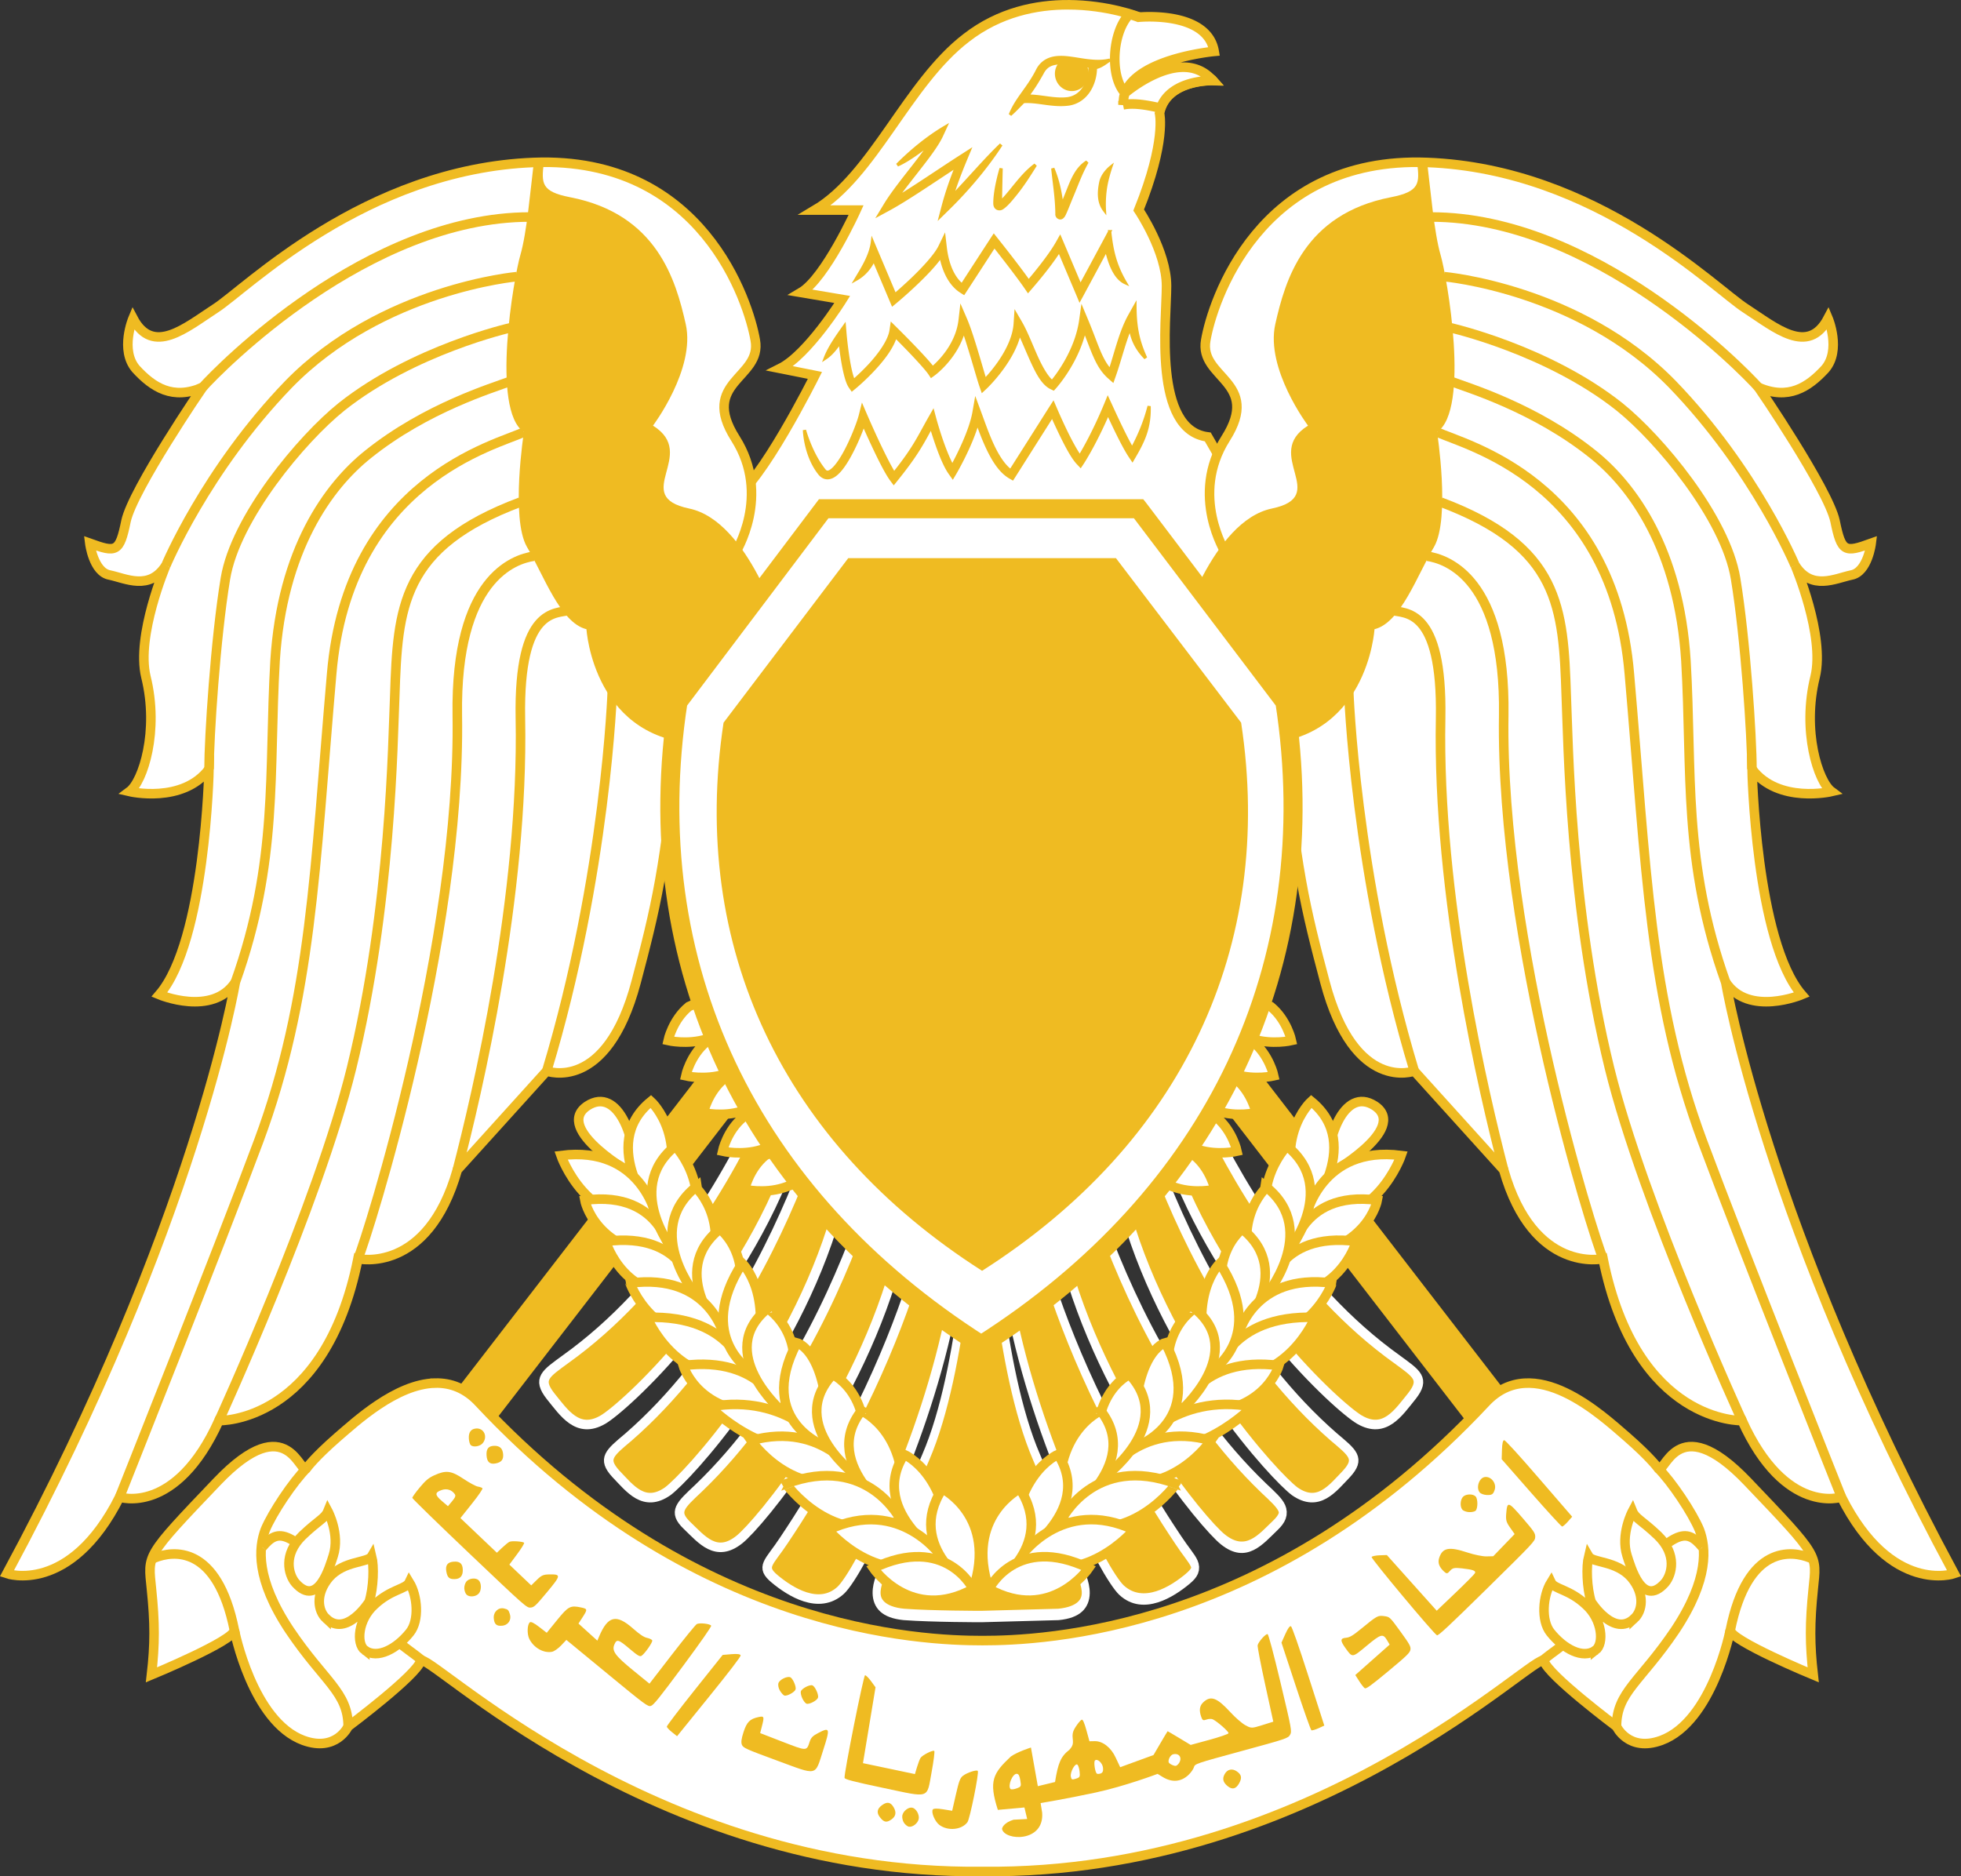 <?xml version="1.0" encoding="UTF-8" standalone="no"?>
<svg
   width="652.447"
   height="624.357"
   version="1.1"
   id="svg424"
   sodipodi:docname="Coat_of_arms_of_the_Federation_of_Arab_Republics_(1972–1977).svg"
   inkscape:version="1.3 (0e150ed6c4, 2023-07-21)"
   xmlns:inkscape="http://www.inkscape.org/namespaces/inkscape"
   xmlns:sodipodi="http://sodipodi.sourceforge.net/DTD/sodipodi-0.dtd"
   xmlns:xlink="http://www.w3.org/1999/xlink"
   xmlns="http://www.w3.org/2000/svg"
   xmlns:svg="http://www.w3.org/2000/svg"
   xmlns:rdf="http://www.w3.org/1999/02/22-rdf-syntax-ns#"
   xmlns:cc="http://creativecommons.org/ns#"
   xmlns:dc="http://purl.org/dc/elements/1.1/">
  <rect width="100%" height="100%" fill="#333333" stroke="none"/>
  <sodipodi:namedview
     pagecolor="#ffffff"
     bordercolor="#666666"
     borderopacity="1"
     objecttolerance="10"
     gridtolerance="10"
     guidetolerance="10"
     inkscape:pageopacity="0"
     inkscape:pageshadow="2"
     inkscape:window-width="1920"
     inkscape:window-height="1007"
     id="namedview426"
     showgrid="false"
     inkscape:zoom="1.283733"
     inkscape:cx="326.39185"
     inkscape:cy="311.98075"
     inkscape:window-x="-9"
     inkscape:window-y="-9"
     inkscape:window-maximized="1"
     inkscape:current-layer="svg424"
     inkscape:showpageshadow="2"
     inkscape:pagecheckerboard="0"
     inkscape:deskcolor="#d1d1d1" />
  <defs
     id="defs6">
    <clipPath
       id="b">
      <use
         height="100%"
         width="100%"
         xlink:href="#a"
         overflow="visible"
         id="use2" />
    </clipPath>
    <path
       id="a"
       d="m 120.841,128.896 c 0.679,-0.772 1.033,-1.293 1.52,-2.164 0.712,-1.356 2.455,-0.42 3.878,-0.518 -0.226,-0.064 -0.42,0.064 -0.42,0.227 0,0.938 -0.519,2.067 -1.614,2.229 -1.002,0.129 -1.938,-0.228 -2.908,-0.162 -0.165,0 -0.294,0.225 -0.456,0.388 z" />
    <clipPath
       id="b-4">
      <use
         id="use1027"
         overflow="visible"
         xlink:href="#a-8"
         width="100%"
         height="100%" />
    </clipPath>
    <path
       d="m 120.841,128.896 c 0.679,-0.772 1.033,-1.293 1.52,-2.164 0.712,-1.356 2.455,-0.42 3.878,-0.518 -0.226,-0.064 -0.42,0.064 -0.42,0.227 0,0.938 -0.519,2.067 -1.614,2.229 -1.002,0.129 -1.938,-0.228 -2.908,-0.162 -0.165,0 -0.294,0.225 -0.456,0.388 z"
       id="a-8" />
  </defs>
  <path
     d="m 253.9,366.38 c -11.318,24.711 -32.656,62.276 -65.75,85.924 -6.608,4.856 -9.502,6.48 -5,12.251 4.511,5.551 9.037,12.71 17.416,7.876 7.071,-4.092 45.979,-39.376 63.339,-88.851 -3.462,-5.58 -6.798,-11.317 -10.005,-17.202 z m 13.468,22.573 c -9.681,25.154 -28.109,62.999 -58.254,89.242 -6.298,5.315 -8.863,7.16 -4.202,12.246 4.68,4.856 9.356,11.329 17.261,5.8 6.472,-4.842 41.618,-42.737 55.945,-91.86 -3.69,-4.988 -7.274,-10.133 -10.749,-15.428 z"
     id="path74-0-7"
     inkscape:connector-curvature="0"
     style="fill:#efbb22;fill-opacity:1;stroke:#ffffff;stroke-width:3.172;stroke-miterlimit:4;stroke-dasharray:none"
     sodipodi:nodetypes="ccccccccccccc" />
  <path
     d="m 287.561,403.455 c -9.063,25.77 -26.269,64.022 -55.077,91.703 -6.133,5.786 -8.712,7.853 -3.867,12.488 4.845,4.621 9.671,10.858 17.421,4.621 6.323,-5.014 40.135,-45.105 53.051,-95.036 -3.937,-4.427 -7.781,-9.021 -11.527,-13.776 z m 17.026,19.791 c -6.676,21.451 -19.492,53.037 -43.729,89.258 -4.999,7.618 -8.063,8.79 -3.053,12.945 4.999,4.155 14.67,10.409 21.936,3.72 5.999,-5.614 28.165,-49.225 36.823,-93.827 -4.063,-3.885 -8.057,-7.919 -11.976,-12.096 z"
     id="path76-5"
     inkscape:connector-curvature="0"
     style="fill:#efbb22;fill-opacity:1;stroke:#ffffff;stroke-width:3.172;stroke-miterlimit:4;stroke-dasharray:none"
     sodipodi:nodetypes="cccccccccccc" />
  <path
     d="m 399.015,366.373 c 11.318,24.711 32.656,62.276 65.75,85.924 6.608,4.856 9.502,6.48 5,12.251 -4.511,5.551 -9.037,12.71 -17.416,7.877 -7.071,-4.092 -45.979,-39.376 -63.339,-88.851 3.462,-5.58 6.798,-11.317 10.005,-17.202 z m -13.468,22.573 c 9.681,25.154 28.109,62.999 58.254,89.242 6.298,5.315 8.863,7.16 4.202,12.246 -4.68,4.856 -9.356,11.329 -17.261,5.8 -6.472,-4.842 -41.618,-42.737 -55.945,-91.86 3.69,-4.988 7.274,-10.133 10.749,-15.428 z"
     id="path74-0"
     inkscape:connector-curvature="0"
     style="fill:#efbb22;fill-opacity:1;stroke:#ffffff;stroke-width:3.172;stroke-miterlimit:4;stroke-dasharray:none"
     sodipodi:nodetypes="ccccccccccccc" />
  <g
     id="g84"
     transform="matrix(0.976,0,0,1.399,-0.656,-221.339)"
     style="fill:#999999;fill-opacity:1">
    <g
       id="g82"
       style="fill:#999999;fill-opacity:1;stroke:#000000;stroke-width:0.288">
      <path
         d="m 335.139,445.228 -3.377,-0.005 c 0,0 -2.311,38.334 -15.532,59.648 -7.27,11.57 -13.216,24.126 -14.377,26.437 -1.165,2.153 -7.433,9.908 6.933,10.905 9.744,0.501 26.437,0.501 26.437,0.501 l 26.278,-0.5 c 14.382,-0.993 8.099,-8.753 6.933,-10.906 -1.166,-2.31 -7.117,-14.872 -14.382,-26.437 -13.22,-21.32 -15.537,-59.643 -15.537,-59.643 z"
         id="path74"
         inkscape:connector-curvature="0"
         style="fill:#efbb22;fill-opacity:1;stroke:#ffffff;stroke-width:2.714;stroke-miterlimit:4;stroke-dasharray:none"
         sodipodi:nodetypes="ccccccccccc" />
      <path
         d="m 374.989,446.588 c 9.285,18.42 26.913,45.762 56.428,65.548 6.283,4.136 8.926,5.613 3.962,8.926 -4.964,3.303 -9.908,7.761 -17.848,3.303 -6.478,-3.584 -41.12,-32.24 -54.352,-67.93 4.034,-3.164 7.972,-6.448 11.81,-9.847 z m -17.444,14.146 c 6.84,15.333 19.97,37.91 44.802,63.8 5.122,5.445 8.261,6.283 3.128,9.253 -5.122,2.97 -15.03,7.44 -22.474,2.659 -6.146,-4.013 -28.856,-35.185 -37.726,-67.066 4.163,-2.777 8.254,-5.66 12.27,-8.646 z"
         id="path76"
         inkscape:connector-curvature="0"
         style="fill:#efbb22;fill-opacity:1;stroke:#ffffff;stroke-width:2.714;stroke-miterlimit:4;stroke-dasharray:none"
         sodipodi:nodetypes="cccccccccccc" />
    </g>
  </g>
  <rect
     style="opacity:1;fill:#efbb22;fill-opacity:1;fill-rule:nonzero;stroke:#efbb22;stroke-width:3.184;stroke-miterlimit:4;stroke-dasharray:none;stroke-dashoffset:0;stroke-opacity:1;paint-order:markers fill stroke"
     id="rect1294-6-1-8"
     width="13.352"
     height="224.026"
     x="-113.004"
     y="488.763"
     transform="matrix(-0.861,0.509,0.611,0.792,0,0)" />
  <rect
     style="opacity:1;fill:#efbb22;fill-opacity:1;fill-rule:nonzero;stroke:#efbb22;stroke-width:3.184;stroke-miterlimit:4;stroke-dasharray:none;stroke-dashoffset:0;stroke-opacity:1;paint-order:markers fill stroke"
     id="rect1294-6-1"
     width="13.352"
     height="224.026"
     x="407.338"
     y="154.018"
     transform="matrix(0.861,0.509,-0.611,0.792,0,0)" />
  <path
     d="m 355.334,1.588 c -10.393,-0.015 -22.745,2.393 -33.814,10.987 -19.667,15.036 -30.895,45.763 -50.389,57.337 h 13.712 c 0,0 -10.245,22.639 -18.339,27.419 l 13.722,2.316 c 0,0 -11.4,18.344 -20.654,22.965 l 11.57,2.306 c 0,0 -18.18,36.53 -27.435,41.146 0,0 5.123,20.655 -9.253,25.282 l 16.196,34.366 h 153.49 l 16.037,-32.06 c -16.033,-6.933 -9.08,-32.22 -9.08,-32.22 l -9.253,-16.038 c -18.344,-2.306 -13.727,-38.835 -13.727,-50.226 0,-11.574 -9.264,-25.271 -9.264,-25.271 9.258,-22.97 6.937,-32.235 6.937,-32.235 2.311,-11.396 17.843,-10.905 17.843,-10.905 -1.002,-1.16 -6.743,-2.607 -7.878,-3.292 l -19.241,4.427 -2.21,3.044 c 2.562,-1.007 -8.71,-2.576 0.815,-6.744 6.95,-6.868 3.734,-18.58 3.734,-18.58 0,0 -10.144,-3.999 -23.518,-4.024 z"
     fill="#999"
     stroke="#000"
     stroke-width="1.473"
     id="path8"
     style="fill:#ffffff;fill-opacity:1;stroke:#efbb22;stroke-width:3.175;stroke-miterlimit:4;stroke-dasharray:none" />
  <path
     d="m 355.324,6.005 c 12.48,0.02 21.893,3.733 21.893,3.733 l 0.991,0.398 1.08,-0.107 c 0,0 5.24,-0.49 10.52,0.506 2.634,0.506 5.16,1.386 6.898,2.582 1.728,1.181 2.694,2.434 3.088,4.658 0,0 -14.64,2.986 -15.331,3.267 l -7.949,6.85 19.24,-4.427 c -0.531,0.133 -0.914,0.107 -1.461,0.286 -5.006,1.56 -11.263,5.465 -12.807,13.073 l -0.2,0.971 0.246,0.961 c 0,0 0.419,1.217 -0.108,5.941 -0.531,4.714 -2.147,12.383 -6.651,23.549 l -0.885,2.193 1.324,1.938 c 0,0 2.127,3.154 4.295,7.735 2.178,4.57 4.203,10.475 4.203,15.072 0,5.102 -1.197,17.505 0,28.998 0.603,5.731 1.768,11.365 4.37,16.13 2.24,4.105 5.993,7.475 10.814,8.85 l 7.53,13.037 c -0.5,2.122 -1.446,6.662 -1.216,12.91 0.158,3.997 0.838,8.379 2.807,12.479 a 20.898,20.898 0 0 0 6.4,7.74 l -12.99,25.967 h -147.963 l -13.251,-28.12 c 2.305,-1.553 4.294,-3.348 5.557,-5.47 2.014,-3.374 2.817,-7.03 3.113,-10.337 0.358,-4.085 0.006,-7.26 -0.368,-9.515 2.45,-1.999 4.658,-4.427 6.948,-7.54 3.155,-4.285 6.345,-9.387 9.249,-14.32 5.792,-9.868 10.389,-19.106 10.389,-19.106 l 2.576,-5.17 -7.725,-1.543 c 2.53,-2.562 4.837,-5.414 6.917,-8.078 4.162,-5.363 7.117,-10.118 7.117,-10.118 l 3.487,-5.603 -11.6,-1.953 c 2.5,-3.231 4.678,-6.907 6.697,-10.42 3.696,-6.467 6.32,-12.28 6.32,-12.28 l 2.826,-6.247 h -8.15 c 6.034,-5.982 11.254,-13.135 16.34,-20.405 7.736,-11.053 15.323,-22.106 24.326,-29.003 l 0.011,-0.01 0.02,-0.012 c 10.072,-7.853 21.356,-10.056 31.064,-10.04 z"
     fill="#999"
     id="path10"
     style="fill:#ffffff;fill-opacity:1" />
  <path
     d="m 316.628,65.562 c 1.303,-4.264 2.868,-8.319 4.586,-12.465 l 1.14,-2.725 -2.485,1.595 c -7.065,4.52 -15.363,10.256 -21.708,14.07 2.066,-2.935 4.617,-6.155 7.066,-9.295 3.384,-4.335 6.564,-8.456 8.052,-11.697 l 1.294,-2.802 c -6.008,3.518 -11.59,8.216 -16.013,12.664 4.013,-1.81 7.72,-4.8 11.058,-7.219 -1.564,2.367 -3.66,5.102 -5.858,7.925 -3.375,4.325 -6.984,8.84 -9.3,12.694 l -1.759,2.899 2.986,-1.62 c 6.073,-3.293 14.903,-9.388 22.7,-14.46 -1.749,4.367 -3.303,8.728 -4.546,13.411 l -0.858,3.262 2.408,-2.357 c 6.487,-6.34 12.812,-13.84 17.684,-21.324 -5.568,5.363 -10.93,11.758 -16.447,17.444 z m 38.349,-1.207 c -0.608,1.503 -1.17,2.92 -1.656,4.07 -0.563,-4.382 -1.268,-8.17 -3.048,-12.393 0.594,5.808 1.3,9.632 1.386,15.036 0,0.296 -0.077,0.49 0.204,0.935 0.128,0.225 0.578,0.532 0.962,0.491 0.383,-0.04 0.536,-0.21 0.66,-0.322 0.45,-0.44 0.577,-0.838 0.889,-1.498 0.598,-1.319 1.38,-3.384 2.316,-5.624 1.6,-3.763 2.807,-7.31 4.99,-11.176 -3.712,2.3 -5.133,6.61 -6.703,10.481 z m -18.794,-0.675 c -1.324,1.626 -2.566,3.017 -3.323,3.615 0.051,-4.474 0.23,-11.263 0.23,-11.263 0,0 -2.08,6.779 -2.08,11.564 0,0.368 0.03,0.7 0.183,1.038 0.138,0.338 0.522,0.706 0.946,0.788 0.834,0.189 1.324,-0.23 1.846,-0.64 1.053,-0.818 2.28,-2.239 3.645,-3.936 2.735,-3.354 4.826,-6.713 6.866,-9.975 -3.2,2.342 -5.634,5.527 -8.313,8.81 z m 30.077,-3.062 c -0.598,2.837 -0.945,6.462 1.192,9.294 -0.18,-2.95 0.066,-6.273 0.618,-8.916 0.552,-2.658 1.457,-5.332 1.457,-5.332 0,0 -2.674,2.111 -3.267,4.954 z m -12.735,10.588 c 0.02,0.046 0.01,0.036 0,0 z m 15.675,5.884 -1.4,2.623 c -2.777,5.164 -5.553,10.333 -8.34,15.48 -2.014,-4.754 -4.013,-9.493 -6.027,-14.243 l -0.746,-1.753 -0.93,1.656 c -2.43,4.315 -7.562,10.517 -9.526,12.822 -3.778,-5.383 -10.756,-14.1 -10.756,-14.1 l -0.798,-1.007 -0.71,1.079 a 8694.436,8694.436 0 0 0 -9.883,15.23 c -2.76,-2.158 -4.903,-6.473 -5.598,-12.51 l -0.368,-3.155 -1.386,2.863 c -1.4,2.889 -5.43,7.224 -9.054,10.71 a 159.242,159.242 0 0 1 -5.936,5.374 7611.599,7611.599 0 0 0 -6.283,-14.867 l -1.186,-2.807 c -0.568,4.642 -3.39,8.967 -5.445,12.424 2.74,-1.53 4.683,-3.855 5.895,-6.596 a 15740,15740 0 0 1 5.802,13.738 l 0.491,1.155 0.961,-0.792 c 0,0 3.303,-2.73 6.994,-6.273 2.91,-2.787 6.064,-6.023 8.083,-8.957 1.094,5.628 3.482,9.754 6.815,11.825 l 0.767,0.486 0.496,-0.757 c 3.241,-4.985 6.478,-9.96 9.698,-14.95 2.102,2.664 7.777,9.909 10.563,13.963 l 0.675,0.987 0.782,-0.905 c 0,0 6.048,-6.861 9.576,-12.454 2.024,4.785 4.034,9.565 6.063,14.35 l 0.747,1.795 0.925,-1.707 c 2.664,-4.94 5.307,-9.862 7.96,-14.796 0.992,4.172 2.67,9.397 6.268,11.038 -3.578,-6.104 -4.514,-10.987 -5.189,-16.969 z m -89.659,36.688 c 0.138,1.319 0.348,3.042 0.619,4.842 0.297,1.937 0.66,3.992 1.104,5.782 0.45,1.805 0.93,3.323 1.657,4.366 l 0.572,0.818 0.772,-0.629 c 0,0 3.185,-2.602 6.509,-6.206 2.904,-3.134 5.976,-7.01 7.142,-10.86 a 437.142,437.142 0 0 1 4.294,4.367 c 2.879,2.985 6.084,6.477 7.127,8.011 l 0.537,0.808 0.777,-0.563 c 0,0 7.541,-5.46 10,-14.586 0.885,2.5 1.84,5.593 2.73,8.554 1.294,4.304 2.429,8.302 3.037,10.046 l 0.47,1.36 1.049,-0.977 c 0,0 2.735,-2.582 5.552,-6.483 2.316,-3.195 4.73,-7.316 5.71,-11.723 1.31,2.756 2.649,6.1 4.055,9.198 1.871,4.115 3.768,7.848 6.62,9.167 l 0.62,0.291 0.46,-0.511 c 0,0 7.326,-8.027 9.887,-18.993 1.32,3.302 2.296,6.053 3.323,8.394 1.31,2.996 2.715,5.394 4.99,7.373 l 1.033,0.905 0.455,-1.294 c 1.938,-5.434 3.282,-11.345 5.409,-16.314 0.49,3.374 1.748,6.795 5.123,10.225 -2.879,-6.283 -3.513,-11.079 -3.564,-17.219 l -1.707,3.052 c -3.037,5.435 -4.504,12.214 -6.524,18.273 -1.431,-1.555 -2.449,-3.375 -3.512,-5.742 -1.258,-2.878 -2.505,-6.549 -4.494,-11.273 l -1.309,-3.129 -0.47,3.36 c -1.386,10.101 -7.705,18.379 -9.525,20.567 -1.636,-1.207 -3.471,-4.3 -5.123,-7.899 -1.83,-4.034 -3.553,-8.63 -5.434,-11.85 l -1.54,-2.644 -0.199,3.042 c -0.322,4.903 -3.067,9.908 -5.782,13.66 a 49.234,49.234 0 0 1 -4.284,5.154 c -0.619,-1.999 -1.529,-5.194 -2.536,-8.538 -1.288,-4.325 -2.735,-8.906 -3.952,-11.733 l -1.38,-3.196 -0.394,3.457 c -0.961,8.318 -7.03,14.161 -9.147,15.956 -1.508,-1.979 -4.212,-4.847 -6.738,-7.47 a 304.984,304.984 0 0 0 -5.511,-5.572 l -1.304,-1.294 -0.266,1.81 c -0.516,3.543 -3.819,8.068 -7.05,11.57 a 71.095,71.095 0 0 1 -5.465,5.286 c -0.307,-0.731 -0.619,-1.713 -0.9,-2.827 -0.42,-1.698 -0.777,-3.717 -1.064,-5.619 -0.572,-3.798 -0.864,-7.203 -0.864,-7.203 l -0.21,-2.526 c -2.407,3.405 -4.989,7.04 -6.328,10.547 2.147,-1.421 3.543,-3.395 4.943,-5.368 z m 97.133,35.604 c -2.239,-3.814 -5.44,-10.731 -7.198,-14.586 l -0.9,-1.938 -0.807,1.968 c -3.681,8.84 -7.102,14.796 -8.497,17.107 -1.406,-1.948 -3.308,-5.496 -4.847,-8.702 -1.846,-3.844 -3.293,-7.254 -3.293,-7.254 l -0.7,-1.626 -0.961,1.498 c -4.392,6.953 -8.81,13.911 -13.211,20.849 -2.26,-1.641 -4.284,-4.78 -5.94,-8.282 -1.831,-3.891 -3.288,-8.201 -4.474,-11.396 l -1.186,-3.2 -0.588,3.368 c -1.115,6.35 -5.45,14.76 -7.22,17.997 -1.293,-2.306 -2.658,-5.803 -3.711,-8.87 -1.273,-3.728 -2.132,-6.898 -2.132,-6.898 l -0.583,-2.178 -1.12,1.964 c -3.783,6.707 -5.056,9.877 -11.845,18.405 -1.55,-2.454 -3.732,-6.887 -5.588,-10.828 -2.142,-4.592 -3.875,-8.63 -3.875,-8.63 l -1.084,-2.526 -0.67,2.664 c -0.532,2.132 -2.812,8.256 -5.46,12.924 -1.324,2.331 -2.776,4.33 -3.983,5.26 -0.608,0.492 -1.12,0.67 -1.483,0.666 -0.363,-0.006 -0.705,-0.123 -1.16,-0.711 -4.402,-5.511 -6.503,-13.303 -6.503,-13.303 0,0 0.214,8.405 5.061,14.458 0.695,0.875 1.616,1.386 2.582,1.39 0.961,0.011 1.83,-0.423 2.643,-1.047 1.61,-1.258 3.088,-3.39 4.463,-5.828 2.076,-3.661 3.876,-7.981 4.903,-10.962 0.711,1.61 1.744,3.932 2.889,6.38 2.152,4.622 4.663,9.75 6.457,12.163 l 0.72,0.962 0.747,-0.93 c 6.81,-8.437 8.595,-12.036 11.723,-17.706 0.384,1.268 0.92,2.991 1.55,4.847 1.293,3.788 2.95,8.14 4.754,10.655 l 0.828,1.17 0.732,-1.232 c 0,0 5.225,-8.84 7.49,-16.876 0.96,2.658 2.096,5.72 3.47,8.614 1.913,4.019 4.24,7.766 7.445,9.592 l 0.756,0.44 0.481,-0.747 c 4.254,-6.718 8.507,-13.441 12.771,-20.164 a 198.157,198.157 0 0 0 2.633,5.716 c 1.871,3.885 4.065,8.15 5.951,10.117 l 0.793,0.844 0.639,-0.966 c 0,0 3.992,-6.043 8.517,-16.544 2.086,4.53 5.194,11.084 7.3,14.243 l 0.819,1.227 0.746,-1.278 c 3.037,-5.225 5.016,-9.601 4.811,-16.503 -1.314,5.148 -3.262,9.785 -5.654,14.223 z"
     id="path12"
     style="fill:#efbb22;fill-opacity:1;stroke:#efbb22;stroke-width:1.076;stroke-miterlimit:4;stroke-dasharray:none;stroke-opacity:1" />
  <path
     d="m 338.198,34.886 c 3.471,-3.947 5.28,-6.61 7.77,-11.063 3.64,-6.933 12.552,-2.148 19.827,-2.649 -1.155,-0.327 -2.147,0.328 -2.147,1.16 0,4.797 -2.653,10.569 -8.252,11.397 -5.123,0.66 -9.908,-1.166 -14.867,-0.828 -0.844,0 -1.503,1.15 -2.331,1.983 z"
     fill="#ffffff"
     id="path14" />
  <g
     clip-path="url(#b)"
     transform="matrix(5.113,0,0,5.113,-279.608,-624.101)"
     id="g18">
    <path
       d="m 124.43,127.99 c 0.612,0 1.099,-0.517 1.099,-1.13 0,-0.615 -0.484,-1.102 -1.099,-1.102 -0.615,0 -1.101,0.484 -1.101,1.102 0.004,0.614 0.487,1.13 1.101,1.13 z"
       id="path16"
       style="fill:#efbb22;fill-opacity:1" />
  </g>
  <path
     d="m 353.014,19.088 c -1.309,0 -2.567,0.154 -3.748,0.583 -1.64,0.604 -3.139,1.785 -4.105,3.712 -2.965,5.951 -6.958,9.463 -9.06,14.79 1.57,-1.339 3.007,-2.965 4.428,-4.335 h 0.03 l 0.036,-0.01 c 4.689,-0.312 9.52,1.534 14.924,0.828 h 0.026 c 3.088,-0.46 5.388,-2.295 6.84,-4.601 1.427,-2.27 2.096,-5.005 2.117,-7.53 1.804,-0.323 3.154,-1.489 4.77,-2.567 -4.903,1.232 -10.266,-0.44 -14.658,-0.798 a 17.37,17.37 0 0 0 -1.6,-0.072 z m 0.025,1.856 c 0.46,0 0.941,0.02 1.417,0.062 2.515,0.184 5.358,0.818 8.2,1.048 -0.02,0.112 -0.04,0.23 -0.04,0.337 0,2.24 -0.599,4.709 -1.826,6.662 -1.212,1.958 -3.016,3.38 -5.522,3.758 -4.391,0.562 -8.737,-0.885 -13.41,-0.885 1.815,-2.377 3.236,-4.617 4.939,-7.669 l 0.005,-0.01 v -0.01 c 0.818,-1.565 1.825,-2.367 3.093,-2.838 0.915,-0.317 1.968,-0.45 3.144,-0.455 z"
     id="path20"
     style="fill:#efbb22;fill-opacity:1;stroke:#efbb22;stroke-width:1;stroke-miterlimit:4;stroke-dasharray:none;stroke-opacity:1" />
  <path
     d="m 244.679,183.922 c 0,0 12.06,-19.003 0,-38.007 -12.06,-19.008 8.926,-19.99 6.61,-32.715 -2.147,-12.551 -17.515,-61.3 -73.692,-59.142 -56.345,2.148 -95.998,42.291 -105.917,48.58 -9.908,6.447 -20.818,15.87 -27.423,3.302 0,0 -4.458,10.563 0.986,16.851 5.62,6.115 12.235,10.41 22.143,6.115 0,0 -23.13,33.87 -25.456,44.449 -2.142,10.562 -3.302,10.562 -12.055,7.423 0,0 1.16,9.586 6.61,10.573 5.445,1.16 13.222,5.286 18.667,-3.134 0,0 -9.909,23.303 -6.611,37.004 4.463,18.007 -0.982,34.868 -5.445,38.176 0,0 17.68,4.146 26.442,-7.439 0,0 -1.165,57.189 -16.523,75.032 0,0 17.679,7.423 25.276,-4.146 0,0 -13.216,80.302 -76.008,196.787 0,0 20.987,7.27 37.51,-25.456 0,0 18.671,6.284 33.048,-25.445 0,0 35.195,1.16 46.263,-53.87 0,0 23.135,5.286 33.053,-29.572 l 29.735,-32.889 c 0,0 19.908,7.531 29.744,-29.57 6.32,-23.85 10.246,-39.531 13.544,-81.848 8.691,24.561 15.833,3.973 17.387,-2.045 6.135,-23.589 2.112,-59.014 2.112,-59.014 z"
     fill="#999"
     stroke="#000"
     stroke-width="1.472"
     id="path22"
     style="fill:#ffffff;fill-opacity:1;stroke:#efbb22;stroke-width:3.175;stroke-miterlimit:4;stroke-dasharray:none;stroke-opacity:1" />
  <g
     fill="none"
     stroke="#000000"
     stroke-width="0.288"
     id="g36"
     transform="translate(-8.776,-9.15)">
    <path
       d="m 76.172,138.056 c 5.445,-6.12 54.874,-56.694 108.904,-56.694 m -4.316,19.843 c 0,0 -44.94,3.957 -76.004,35.854 -27.592,28.59 -40.813,60.318 -40.813,60.318"
       id="path24"
       style="fill-opacity:1;stroke:#efbb22;stroke-width:3.175;stroke-miterlimit:4;stroke-dasharray:none;stroke-opacity:1"
       inkscape:connector-curvature="0"
       sodipodi:nodetypes="ccccc" />
    <path
       d="m 178.612,118.22 c 0,0 -32.224,7.27 -56.176,26.273 -13.216,10.578 -35.359,37.015 -38.667,57.189 -3.302,19.974 -5.445,52.869 -5.445,63.436"
       stroke-width="1.472"
       id="path26"
       style="fill-opacity:1;stroke:#efbb22;stroke-width:3.175;stroke-miterlimit:4;stroke-dasharray:none;stroke-opacity:1" />
    <path
       d="m 178.47,136.056 c -5.624,2.142 -27.941,8.77 -47.272,24.301 -13.22,10.563 -28.589,31.713 -30.905,68.728 -2.142,37.005 1.16,66.59 -13.216,106.903"
       id="path28"
       style="fill-opacity:1;stroke:#efbb22;stroke-width:3.175;stroke-miterlimit:4;stroke-dasharray:none;stroke-opacity:1"
       inkscape:connector-curvature="0"
       sodipodi:nodetypes="cccc" />
    <path
       d="m 183.076,152.923 c -8.922,4.29 -58.493,15.86 -63.953,80.457 -5.62,64.438 -6.616,107.895 -24.29,155.488 C 81.612,424.39 48.564,507.336 48.564,507.336"
       stroke-width="1.472"
       id="path30"
       style="fill-opacity:1;stroke:#efbb22;stroke-width:3.175;stroke-miterlimit:4;stroke-dasharray:none;stroke-opacity:1" />
    <path
       d="m 81.617,481.906 c 0,0 32.889,-71.709 44.116,-117.318 13.221,-54.02 13.717,-109.056 14.382,-123.765 0.986,-29.73 2.147,-49.734 41.81,-64.607"
       stroke-width="1.472"
       id="path32"
       style="fill-opacity:1;stroke:#efbb22;stroke-width:3.175;stroke-miterlimit:4;stroke-dasharray:none;stroke-opacity:1" />
    <path
       d="m 186.373,194.228 c -6.61,0.981 -26.105,7.428 -25.445,52.879 1.16,75.18 -29.576,172.507 -33.053,180.933 m 70.422,-215.812 c -4.464,1.17 -17.036,-1.129 -16.382,35.87 1.16,59.327 -14.382,124.93 -20.982,150.366 M 212.5,238.829 c 0,0 -2,61.147 -21.827,126.75"
       id="path34"
       style="fill-opacity:1;stroke:#efbb22;stroke-width:3.175;stroke-miterlimit:4;stroke-dasharray:none;stroke-opacity:1"
       inkscape:connector-curvature="0"
       sodipodi:nodetypes="cccccccc" />
  </g>
  <g
     id="g44"
     fill="#999999"
     transform="translate(-8.776,-9.15)">
    <path
       d="m 268.823,219.52 c 0,0 -10.905,-37 -30.731,-41.146 -19.827,-4.136 3.302,-18.002 -12.06,-27.588 0,0 14.207,-18.85 10.91,-33.722 -3.303,-14.709 -9.587,-36.683 -38.498,-42.286 -9.694,-1.881 -9.51,-4.683 -8.758,-11.355 -0.792,-0.19 -0.527,-0.27 -3.303,-0.22 -1.186,9.704 -2.31,23.303 -4.458,30.742 -2.152,7.27 -9.908,51.545 1.16,58.989 0,0 -4.457,28.584 0.987,38.165 5.624,9.422 11.07,25.271 19.827,27.429 0,0 2.316,38.17 39.658,38.17 l 0.665,-5.951 z"
       id="path40"
       style="fill:#efbb22;fill-opacity:1;stroke:none"
       stroke-width="1.472"
       stroke="#000" />
    <path
       d="m 189.364,76.256 c 2.122,1.395 4.893,2.203 8.231,2.852 13.456,2.613 21.028,8.702 26.07,15.926 5.04,7.224 7.346,15.767 8.961,22.991 1.273,5.747 -0.956,13.436 -3.89,19.56 -2.93,6.14 -6.232,10.533 -6.232,10.533 l -2.91,3.854 4.1,2.552 c 3.012,1.876 3.36,3.016 3.523,4.52 0.169,1.497 -0.378,3.747 -1.099,6.446 -0.72,2.679 -1.805,6.079 -0.184,9.908 1.61,3.814 5.644,6.135 11.253,7.306 7.5,1.575 14.841,10.562 19.81,19.888 3.488,6.528 5.824,12.878 6.903,16.063 l -23.947,30.369 -0.343,3.108 c -14.5,-1.165 -21.687,-8.752 -26.028,-16.641 -4.709,-8.579 -5.281,-17.224 -5.281,-17.224 l -0.2,-3.252 -3.154,-0.772 c -2.147,-0.526 -5.363,-3.834 -8.333,-8.916 -2.96,-5.067 -5.69,-11.34 -8.733,-16.427 -1.523,-2.735 -2.367,-12.188 -1.948,-20.24 0.42,-8.078 1.504,-15.026 1.504,-15.026 l 0.434,-2.781 -2.336,-1.585 c -0.89,-0.578 -2.531,-3.518 -3.252,-8.308 -0.72,-4.796 -0.746,-11.023 -0.337,-17.3 0.802,-12.527 3.41,-25.778 4.202,-28.452 l 0.005,-0.02 v -0.01 c 1.483,-5.129 2.429,-12.097 3.211,-18.922 z"
       id="path42"
       style="fill:#efbb22;fill-opacity:1" />
  </g>
  <path
     d="m 407.779,183.922 c 0,0 -12.05,-19.003 0,-38.007 12.05,-19.008 -8.916,-19.99 -6.61,-32.715 2.147,-12.551 17.516,-61.3 73.682,-59.142 56.345,2.148 96.003,42.291 105.937,48.58 9.908,6.447 20.808,15.87 27.424,3.302 0,0 4.453,10.563 -0.982,16.851 -5.634,6.115 -12.25,10.41 -22.147,6.115 0,0 23.129,33.87 25.45,44.449 2.147,10.562 3.303,10.562 12.045,7.423 0,0 -1.16,9.586 -6.61,10.573 -5.435,1.16 -13.211,5.286 -18.661,-3.134 0,0 9.908,23.303 6.605,37.004 -4.458,18.007 0.992,34.868 5.455,38.176 0,0 -17.684,4.146 -26.442,-7.439 0,0 1.16,57.189 16.514,75.032 0,0 -17.68,7.423 -25.272,-4.146 0,0 13.221,80.302 75.998,196.787 0,0 -20.981,7.27 -37.505,-25.456 0,0 -18.661,6.284 -33.048,-25.445 0,0 -35.205,1.16 -46.263,-53.87 0,0 -23.135,5.286 -33.058,-29.572 l -29.735,-32.889 c 0,0 -19.903,7.531 -29.724,-29.57 -6.33,-23.85 -10.245,-39.531 -13.548,-81.848 -8.686,24.561 -15.829,3.973 -17.393,-2.045 -6.125,-23.589 -2.112,-59.014 -2.112,-59.014 z"
     fill="#999"
     stroke="#000"
     stroke-width="1.472"
     id="path46"
     style="fill:#ffffff;fill-opacity:1;stroke:#efbb22;stroke-width:3.175;stroke-miterlimit:4;stroke-dasharray:none" />
  <g
     fill="none"
     stroke="#000000"
     stroke-width="0.288"
     id="g60"
     transform="translate(-8.776,-9.15)">
    <path
       d="M 593.833,138.056 C 588.388,131.936 538.949,81.362 484.93,81.362 m 4.305,19.843 c 0,0 44.945,3.957 76.009,35.854 27.592,28.59 40.808,60.318 40.808,60.318"
       id="path48"
       style="fill-opacity:1;stroke:#efbb22;stroke-width:3.175;stroke-miterlimit:4;stroke-dasharray:none;stroke-opacity:1"
       inkscape:connector-curvature="0"
       sodipodi:nodetypes="ccccc" />
    <path
       d="m 491.383,118.22 c 0,0 32.23,7.27 56.176,26.273 13.221,10.578 35.369,37.015 38.667,57.189 3.302,19.974 5.445,52.874 5.445,63.436"
       stroke-width="1.472"
       id="path50"
       style="fill-opacity:1;stroke:#efbb22;stroke-width:3.175;stroke-miterlimit:4;stroke-dasharray:none;stroke-opacity:1" />
    <path
       d="m 491.53,136.056 c 5.629,2.142 27.941,8.77 47.272,24.301 13.22,10.563 28.589,31.713 30.905,68.728 2.147,37.005 -1.166,66.59 13.21,106.903"
       id="path52"
       style="fill-opacity:1;stroke:#efbb22;stroke-width:3.175;stroke-miterlimit:4;stroke-dasharray:none;stroke-opacity:1"
       inkscape:connector-curvature="0"
       sodipodi:nodetypes="cccc" />
    <path
       d="m 486.93,152.923 c 8.916,4.29 58.492,15.86 63.953,80.457 5.628,64.438 6.61,107.895 24.29,155.488 13.22,35.522 46.268,118.468 46.268,118.468"
       stroke-width="1.472"
       id="path54"
       style="fill-opacity:1;stroke:#efbb22;stroke-width:3.175;stroke-miterlimit:4;stroke-dasharray:none;stroke-opacity:1" />
    <path
       d="m 588.388,481.906 c 0,0 -32.889,-71.709 -44.116,-117.318 -13.221,-54.02 -13.727,-109.056 -14.382,-123.765 -0.976,-29.73 -2.147,-49.734 -41.805,-64.607"
       stroke-width="1.472"
       id="path56"
       style="fill-opacity:1;stroke:#efbb22;stroke-width:3.175;stroke-miterlimit:4;stroke-dasharray:none;stroke-opacity:1" />
    <path
       d="m 483.627,194.228 c 6.61,0.981 26.1,7.428 25.455,52.879 -1.16,75.18 29.587,172.507 33.058,180.933 M 471.709,212.228 c 4.463,1.17 17.025,-1.129 16.381,35.87 -1.16,59.327 14.382,124.93 20.982,150.366 M 457.5,238.829 c 0,0 2,61.147 21.832,126.75"
       id="path58"
       style="fill-opacity:1;stroke:#efbb22;stroke-width:3.175;stroke-miterlimit:4;stroke-dasharray:none;stroke-opacity:1"
       inkscape:connector-curvature="0"
       sodipodi:nodetypes="cccccccc" />
  </g>
  <g
     fill="#999999"
     id="g68"
     transform="translate(-8.776,-9.15)">
    <path
       d="m 401.177,219.52 c 0,0 10.915,-37 30.737,-41.146 19.831,-4.136 -3.303,-18.002 12.055,-27.588 0,0 -14.193,-18.85 -10.9,-33.722 3.303,-14.709 9.576,-36.683 38.482,-42.286 9.694,-1.881 9.52,-4.683 8.748,-11.355 0.797,-0.19 0.531,-0.27 3.308,-0.22 1.19,9.704 2.31,23.303 4.458,30.742 2.147,7.27 9.913,51.545 -1.16,58.989 0,0 4.462,28.584 -0.988,38.165 -5.623,9.422 -11.073,25.271 -19.831,27.429 0,0 -2.306,38.17 -39.663,38.17 l -0.65,-5.951 z"
       stroke="#000"
       stroke-width="1.472"
       id="path64"
       style="fill:#efbb22;fill-opacity:1;stroke:none" />
    <path
       d="m 480.641,76.256 c -2.127,1.395 -4.892,2.203 -8.226,2.852 -13.451,2.613 -21.028,8.702 -26.079,15.926 -5.026,7.224 -7.347,15.767 -8.957,22.991 -1.273,5.747 0.956,13.436 3.9,19.56 2.925,6.14 6.223,10.533 6.223,10.533 l 2.904,3.854 -4.096,2.552 c -3.016,1.876 -3.343,3.016 -3.522,4.52 -0.159,1.497 0.378,3.747 1.1,6.446 0.725,2.679 1.809,6.079 0.188,9.908 -1.61,3.814 -5.644,6.135 -11.252,7.306 -7.5,1.575 -14.842,10.562 -19.812,19.888 -3.486,6.528 -5.823,12.878 -6.907,16.063 l 23.953,30.369 0.347,3.108 c 14.49,-1.165 21.672,-8.752 26.023,-16.641 4.714,-8.579 5.276,-17.224 5.276,-17.224 l 0.2,-3.252 3.16,-0.772 c 2.141,-0.526 5.352,-3.834 8.323,-8.916 2.965,-5.067 5.695,-11.34 8.732,-16.427 1.523,-2.735 2.367,-12.188 1.953,-20.24 -0.414,-8.078 -1.508,-15.026 -1.508,-15.026 l -0.43,-2.781 2.331,-1.585 c 0.9,-0.578 2.531,-3.518 3.257,-8.308 0.721,-4.796 0.747,-11.023 0.338,-17.3 -0.803,-12.527 -3.416,-25.778 -4.208,-28.452 l -0.005,-0.02 v -0.01 c -1.467,-5.129 -2.429,-12.097 -3.206,-18.922 z"
       id="path66"
       style="fill:#efbb22;fill-opacity:1" />
  </g>
  <g
     id="g100"
     fill="#999999"
     transform="translate(-8.776,-9.15)">
    <g
       id="g88"
       stroke-width="0.288"
       stroke="#000000">
      <path
         d="m 247.792,339.67 -9.841,4.422 c -5.414,4.422 -6.887,11.309 -6.887,11.309 0,0 6.39,1.477 12.787,-0.486 6.39,-1.973 9.345,-4.923 9.345,-4.923 z m 5.87,11.743 -9.837,4.417 c -5.414,4.433 -6.887,11.32 -6.887,11.32 0,0 6.391,1.477 12.787,-0.497 6.39,-1.968 9.346,-4.918 9.346,-4.918 z m 5.874,12.265 -9.837,4.422 c -5.419,4.433 -6.891,11.314 -6.891,11.314 0,0 6.395,1.478 12.791,-0.49 6.386,-1.979 9.34,-4.929 9.34,-4.929 z m 6.365,12.817 -9.842,4.428 c -5.414,4.417 -6.886,11.309 -6.886,11.309 0,0 6.39,1.477 12.786,-0.491 6.39,-1.974 9.34,-4.919 9.34,-4.919 z m 7.347,12.71 -9.837,4.422 c -5.414,4.412 -6.886,11.31 -6.886,11.31 0,0 6.39,1.477 12.786,-0.502 6.39,-1.968 9.34,-4.918 9.34,-4.918 z"
         id="path86"
         stroke-width="1.472"
         style="fill:#ffffff;fill-opacity:1;stroke:#efbb22;stroke-width:3.172;stroke-miterlimit:4;stroke-dasharray:none" />
    </g>
    <path
       d="m 246.141,344.445 2.352,4.499 c -1.248,0.74 -3.098,1.64 -5.716,2.449 -2.275,0.715 -4.642,0.879 -6.575,0.843 0.828,-1.62 2.04,-3.507 3.737,-5 z m 5.88,11.743 2.351,4.494 c -1.247,0.746 -3.103,1.651 -5.716,2.449 -2.285,0.716 -4.642,0.88 -6.574,0.838 0.823,-1.625 2.03,-3.507 3.732,-5.005 z m 5.869,12.27 2.351,4.489 c -1.252,0.752 -3.098,1.651 -5.715,2.46 -2.275,0.705 -4.643,0.873 -6.585,0.843 0.833,-1.641 2.045,-3.507 3.747,-5.005 z m 6.36,12.817 2.351,4.494 c -1.247,0.747 -3.098,1.631 -5.715,2.45 -2.275,0.72 -4.643,0.884 -6.575,0.848 0.828,-1.641 2.04,-3.507 3.737,-5 z m 7.352,12.71 2.351,4.494 c -1.247,0.747 -3.103,1.646 -5.716,2.454 -2.28,0.706 -4.637,0.87 -6.574,0.839 0.828,-1.636 2.035,-3.518 3.732,-5.006 z"
       id="path90"
       style="fill:#ffffff;fill-opacity:1" />
    <g
       id="g98">
      <g
         id="g94"
         stroke-width="0.288"
         stroke="#000000">
        <path
           d="m 421.726,339.669 9.842,4.422 c 5.414,4.423 6.887,11.31 6.887,11.31 0,0 -6.391,1.477 -12.787,-0.486 -6.39,-1.974 -9.346,-4.924 -9.346,-4.924 z m -5.869,11.744 9.837,4.417 c 5.414,4.432 6.886,11.319 6.886,11.319 0,0 -6.39,1.477 -12.786,-0.496 -6.39,-1.968 -9.346,-4.918 -9.346,-4.918 z m -5.874,12.265 9.836,4.422 c 5.42,4.432 6.892,11.314 6.892,11.314 0,0 -6.396,1.477 -12.791,-0.49 -6.386,-1.98 -9.341,-4.93 -9.341,-4.93 z m -6.365,12.817 9.841,4.427 c 5.415,4.417 6.887,11.31 6.887,11.31 0,0 -6.39,1.477 -12.786,-0.492 -6.391,-1.973 -9.341,-4.918 -9.341,-4.918 z m -7.347,12.709 9.837,4.423 c 5.414,4.412 6.886,11.309 6.886,11.309 0,0 -6.39,1.477 -12.786,-0.501 -6.391,-1.969 -9.34,-4.919 -9.34,-4.919 z"
           id="path92"
           stroke-width="1.472"
           style="fill:#ffffff;fill-opacity:1;stroke:#efbb22;stroke-width:3.172;stroke-miterlimit:4;stroke-dasharray:none" />
      </g>
      <path
         d="m 423.378,344.444 -2.352,4.5 c 1.247,0.74 3.098,1.64 5.716,2.448 2.275,0.716 4.642,0.88 6.575,0.844 -0.829,-1.621 -2.04,-3.508 -3.738,-5 z m -5.88,11.744 -2.351,4.494 c 1.247,0.746 3.103,1.65 5.715,2.448 2.286,0.716 4.643,0.88 6.575,0.839 -0.823,-1.626 -2.03,-3.507 -3.732,-5.005 z m -5.869,12.27 -2.352,4.489 c 1.253,0.751 3.099,1.65 5.716,2.459 2.275,0.705 4.642,0.874 6.585,0.843 -0.833,-1.64 -2.045,-3.507 -3.747,-5.005 z m -6.36,12.817 -2.352,4.494 c 1.248,0.746 3.099,1.63 5.716,2.449 2.275,0.72 4.642,0.884 6.575,0.848 -0.828,-1.64 -2.04,-3.507 -3.737,-5 z m -7.352,12.71 -2.351,4.494 c 1.247,0.746 3.103,1.646 5.715,2.454 2.28,0.705 4.637,0.869 6.575,0.838 -0.828,-1.636 -2.035,-3.517 -3.732,-5.005 z"
         id="path96"
         style="fill:#ffffff;fill-opacity:1" />
    </g>
  </g>
  <g
     id="g112"
     transform="translate(-8.776,-9.15)">
    <g
       id="g106"
       fill="#ffffff">
      <path
         d="m 387.632,178.455 48.626,64.214 c 13.482,87.63 -23.273,164.527 -101.024,214.027 -77.66,-49.53 -114.327,-126.47 -100.866,-214.032 l 48.462,-64.229 h 104.787 z"
         id="path102"
         stroke-width="1.472"
         stroke="#000"
         style="fill-opacity:1;stroke:#efbb22;stroke-width:6.334;stroke-miterlimit:4;stroke-dasharray:none" />
      <path
         d="m 432.398,244.29 c 12.7,84.924 -22.316,158.964 -97.17,207.59 -74.75,-48.662 -109.7,-122.717 -97.015,-207.59 l 46.621,-61.785 h 100.769 z m -144.041,-52.936 -1.212,1.606 -42.408,55.941 -0.149,1.013 c -11.62,76.683 20.589,144.403 88.478,187.758 l 2.178,1.385 2.178,-1.385 c 67.971,-43.319 100.272,-111.009 88.641,-187.758 l -0.138,-1.018 -43.794,-57.552 h -2.024 z"
         id="path104" />
    </g>
  </g>
  <g
     id="g368"
     fill="#f8c300"
     transform="translate(-8.776,-9.15)">
    <path
       d="m 219.721,400.115 c 0,0 -27.112,-15.205 -15.537,-22.97 10.414,-6.77 16.687,12.06 15.537,22.97 z"
       id="path114"
       stroke-width="1.472"
       stroke="#000"
       style="fill:#ffffff;fill-opacity:1;stroke:#efbb22;stroke-width:3.172;stroke-miterlimit:4;stroke-dasharray:none" />
    <path
       d="m 208.397,379.501 c 0.378,0 0.69,0.138 1.078,0.328 0.9,0.434 2.245,1.8 3.375,3.946 1.288,2.46 2.244,5.834 2.735,9.085 -1.769,-1.242 -3.686,-2.689 -5.394,-4.217 -2.438,-2.184 -4.335,-4.586 -4.831,-5.967 -0.24,-0.69 -0.2,-0.961 -0.138,-1.165 0.061,-0.205 0.2,-0.547 1.099,-1.166 0.987,-0.609 1.58,-0.844 2.076,-0.844 z"
       id="path116"
       style="fill:#ffffff" />
    <path
       d="m 227.15,413.996 c 0,0 -19.832,-23.636 -1.81,-38.34 0,0 14.54,13.053 1.81,38.34 z"
       id="path118"
       stroke-width="1.472"
       stroke="#000"
       style="fill:#ffffff;fill-opacity:1;stroke:#efbb22;stroke-width:3.172;stroke-miterlimit:4;stroke-dasharray:none" />
    <path
       d="m 224.992,381.398 c 0.787,1.258 1.636,2.955 2.326,5.123 1.437,4.489 2.086,10.854 -0.94,19.479 -1.15,-1.984 -2.337,-4.361 -3.237,-6.923 -1.216,-3.466 -1.835,-7.178 -1.298,-10.608 0.383,-2.454 1.283,-4.796 3.15,-7.07 z"
       id="path120"
       style="fill:#ffffff" />
    <path
       d="m 227.15,413.996 c 0,0 -4.954,-23.789 -31.724,-20.333 0,0 8.59,24.79 31.724,20.333 z"
       id="path122"
       stroke-width="1.472"
       stroke="#000"
       style="fill:#ffffff;fill-opacity:1;stroke:#efbb22;stroke-width:3.172;stroke-miterlimit:4;stroke-dasharray:none" />
    <path
       d="m 201.387,397.18 c 8.728,0.154 13.661,3.86 16.964,7.823 a 25.703,25.703 0 0 1 3.543,5.67 c -7.577,0.112 -12.633,-3.538 -16.396,-7.766 -1.743,-1.938 -3.103,-3.973 -4.11,-5.726 z"
       id="path124"
       style="fill:#ffffff" />
    <path
       d="m 232.272,427.708 c 0,0 -2.474,-22.654 -28.916,-19.173 0,0 3.144,17.352 28.916,19.173 z"
       id="path126"
       stroke-width="1.472"
       stroke="#000"
       style="fill:#ffffff;fill-opacity:1;stroke:#efbb22;stroke-width:3.172;stroke-miterlimit:4;stroke-dasharray:none" />
    <path
       d="m 208.96,412.027 c 8.63,0 12.929,3.467 15.674,7.117 a 20.376,20.376 0 0 1 2.316,3.998 c -8.415,-1.58 -13.093,-5.066 -15.885,-8.252 a 19.937,19.937 0 0 1 -2.126,-2.863 z"
       id="path128"
       style="fill:#ffffff" />
    <path
       d="m 234.092,427.043 c 0,0 -18.67,-21.805 -0.66,-36.514 0,0 15.696,16.192 0.66,36.514 z"
       id="path130"
       stroke-width="1.472"
       stroke="#000"
       style="fill:#ffffff;fill-opacity:1;stroke:#efbb22;stroke-width:3.172;stroke-miterlimit:4;stroke-dasharray:none" />
    <path
       d="m 232.983,396.363 a 25.738,25.738 0 0 1 2.715,5.95 c 1.457,4.689 1.958,10.614 -1.759,17.751 -1.15,-1.912 -2.377,-4.335 -3.257,-6.963 -1.068,-3.216 -1.57,-6.657 -0.95,-9.918 0.444,-2.316 1.385,-4.576 3.251,-6.82 z"
       id="path132"
       style="fill:#ffffff" />
    <path
       d="m 239.88,439.103 c 0,0 -3.144,-20.322 -29.576,-16.85 0,0 6.273,21.477 29.576,16.85 z"
       id="path134"
       stroke-width="1.472"
       stroke="#000"
       style="fill:#ffffff;fill-opacity:1;stroke:#efbb22;stroke-width:3.172;stroke-miterlimit:4;stroke-dasharray:none" />
    <path
       d="m 216.316,425.703 c 8.528,-0.01 12.991,3.088 15.777,6.233 a 18.663,18.663 0 0 1 2.638,3.947 c -7.73,0.424 -12.32,-2.664 -15.547,-6.11 a 24.286,24.286 0 0 1 -3.057,-4.07 h 0.19 z"
       id="path136"
       style="fill:#ffffff" />
    <g
       id="g142">
      <path
         d="m 240.872,440.923 c 0,0 -18.671,-21.983 -0.66,-36.692 0,0.015 14.53,13.062 0.66,36.692 z"
         id="path138"
         stroke-width="1.472"
         stroke="#000"
         style="fill:#ffffff;fill-opacity:1;stroke:#efbb22;stroke-width:3.172;stroke-miterlimit:4;stroke-dasharray:none" />
      <path
         d="m 239.854,409.967 a 21.472,21.472 0 0 1 2.188,4.893 c 1.32,4.325 1.8,10.348 -1.656,18.471 -1.048,-1.82 -2.127,-4.039 -2.924,-6.447 -1.059,-3.236 -1.56,-6.712 -0.941,-9.984 0.434,-2.352 1.406,-4.648 3.333,-6.933 z"
         id="path140"
         style="fill:#ffffff" />
    </g>
    <g
       id="g154">
      <path
         d="m 249.63,453.48 c 0,0 -19.331,-20.818 -1.33,-35.358 0,0 14.878,11.237 1.33,35.358 z"
         id="path144"
         stroke-width="1.472"
         stroke="#000"
         style="fill:#ffffff;fill-opacity:1;stroke:#efbb22;stroke-width:3.172;stroke-miterlimit:4;stroke-dasharray:none" />
      <path
         d="m 248.142,423.592 a 17.622,17.622 0 0 1 2.244,4.438 c 1.38,3.972 1.989,9.76 -1.447,18.062 -1.099,-1.748 -2.244,-3.865 -3.093,-6.16 -1.13,-3.078 -1.677,-6.35 -1.12,-9.459 0.41,-2.3 1.366,-4.58 3.416,-6.881 z"
         id="path146"
         style="fill:#ffffff" />
      <g
         id="g152">
        <path
           d="m 249.63,453.48 c 0,0 -4.801,-20.818 -31.233,-17.362 0,0.015 7.935,21.994 31.232,17.362 z"
           id="path148"
           stroke-width="1.472"
           stroke="#000"
           style="fill:#ffffff;fill-opacity:1;stroke:#efbb22;stroke-width:3.172;stroke-miterlimit:4;stroke-dasharray:none" />
        <path
           d="m 241.112,446.169 a 20.993,20.993 0 0 1 3.016,4.095 c -7.628,0.292 -12.551,-2.878 -16.114,-6.452 -9.438,-9.11 9.949,-0.9 13.098,2.357 z"
           id="path150"
           style="fill:#ffffff" />
      </g>
    </g>
    <g
       id="g166">
      <path
         d="m 257.058,466.701 c 0,0 -4.126,-20.159 -33.042,-19.172 0,0 9.744,23.635 33.042,19.172 z"
         id="path156"
         stroke-width="1.472"
         stroke="#000"
         style="fill:#ffffff;fill-opacity:1;stroke:#efbb22;stroke-width:3.172;stroke-miterlimit:4;stroke-dasharray:none" />
      <path
         d="m 230.785,451.578 c 9.294,0.895 14.55,4.392 17.786,7.817 a 21.772,21.772 0 0 1 2.996,3.993 c -7.69,0.123 -13.042,-3.37 -17.025,-7.352 a 33.29,33.29 0 0 1 -3.757,-4.458 z"
         id="path158"
         style="fill:#ffffff" />
      <g
         id="g164">
        <path
           d="m 258.714,465.546 c 0,0 -18.844,-11.396 -2.975,-36.023 0,0 11.406,10.736 2.975,36.023 z"
           id="path160"
           stroke-width="1.472"
           stroke="#000"
           style="fill:#ffffff;fill-opacity:1;stroke:#efbb22;stroke-width:3.172;stroke-miterlimit:4;stroke-dasharray:none" />
        <path
           d="m 255.938,437.064 c 0.25,0.633 0.501,1.354 0.747,2.126 1.278,4.172 2.035,10.4 0.05,19.188 a 19.07,19.07 0 0 1 -1.927,-3.231 c -1.835,-4.009 -2.832,-9.673 1.15,-18.083 z"
           id="path162"
           style="fill:#ffffff" />
      </g>
    </g>
    <g
       id="g178">
      <path
         d="m 268.96,478.761 c 0,0 -6.61,-18.655 -32.884,-15.2 0,0 5.455,18.672 32.884,15.2 z"
         id="path168"
         stroke-width="1.472"
         stroke="#000"
         style="fill:#ffffff;fill-opacity:1;stroke:#efbb22;stroke-width:3.172;stroke-miterlimit:4;stroke-dasharray:none" />
      <path
         d="m 242.538,466.992 c 8.58,0.005 13.85,2.848 17.317,5.808 a 21.677,21.677 0 0 1 2.515,2.541 c -8.988,0.016 -14.259,-2.853 -17.582,-5.777 a 20.863,20.863 0 0 1 -2.454,-2.572 z"
         id="path170"
         style="fill:#ffffff" />
      <g
         id="g176">
        <path
           d="m 268.96,478.761 c 0,0 -22.638,-19.657 -4.8,-34.192 0.004,-0.01 16.19,10.066 4.8,34.192 z"
           id="path172"
           stroke-width="1.472"
           stroke="#000"
           style="fill:#ffffff;fill-opacity:1;stroke:#efbb22;stroke-width:3.172;stroke-miterlimit:4;stroke-dasharray:none" />
        <path
           d="m 264.297,449.743 a 17.93,17.93 0 0 1 3.037,4.53 c 1.8,3.778 2.976,9.279 0.292,17.474 -1.468,-1.764 -3.078,-3.957 -4.305,-6.386 -1.498,-2.934 -2.367,-6.058 -2.076,-8.936 0.215,-2.199 1.002,-4.387 3.052,-6.682 z"
           id="path174"
           style="fill:#ffffff" />
      </g>
    </g>
    <g
       id="g190">
      <path
         d="m 284.318,490.827 c 0,0 -13.712,-18.344 -39.32,-13.548 0,0 18.18,18.834 39.32,13.548 z"
         id="path180"
         stroke-width="1.472"
         stroke="#000"
         style="fill:#ffffff;fill-opacity:1;stroke:#efbb22;stroke-width:3.172;stroke-miterlimit:4;stroke-dasharray:none" />
      <path
         d="m 255.039,480.351 c 9.504,0.348 16.436,4.142 20.772,7.495 -8.2,-0.296 -15.63,-4.054 -20.772,-7.495 z"
         id="path182"
         style="fill:#ffffff" />
      <g
         id="g188">
        <path
           d="m 284.318,490.827 c 0,0 -24.453,-8.103 -10.404,-34.862 0,0 11.074,2.638 10.404,34.862 z"
           id="path184"
           stroke-width="1.472"
           stroke="#000"
           style="fill:#ffffff;fill-opacity:1;stroke:#efbb22;stroke-width:3.172;stroke-miterlimit:4;stroke-dasharray:none" />
        <path
           d="m 275.31,462.13 c 0.22,0.322 0.46,0.69 0.7,1.105 1.866,3.282 4.014,9.59 4.402,21.1 -1.196,-0.88 -2.454,-1.985 -3.553,-3.33 -3.109,-3.834 -5.394,-9.248 -1.55,-18.875 z"
           id="path186"
           style="fill:#ffffff" />
      </g>
    </g>
    <g
       id="g202">
      <path
         d="m 294.732,501.073 c 0,0 -11.732,-19.336 -36.018,-12.563 0,0 13.712,20.328 36.018,12.562 z"
         id="path192"
         stroke-width="1.472"
         stroke="#000"
         style="fill:#ffffff;fill-opacity:1;stroke:#efbb22;stroke-width:3.172;stroke-miterlimit:4;stroke-dasharray:none" />
      <path
         d="m 268.832,490.92 c 6.35,-0.011 11.176,2.105 14.847,4.57 a 29.455,29.455 0 0 1 4.126,3.302 c -7.188,0.962 -12.884,-1.385 -17.306,-4.315 a 34.683,34.683 0 0 1 -4.366,-3.435 c 0.93,-0.082 1.83,-0.123 2.7,-0.123 z"
         id="path194"
         style="fill:#ffffff" />
      <g
         id="g200">
        <path
           d="m 294.732,501.073 c 0,0 -24.785,-17.521 -8.926,-34.536 0,0 15.864,7.102 8.926,34.536 z"
           id="path196"
           stroke-width="1.472"
           stroke="#000"
           style="fill:#ffffff;fill-opacity:1;stroke:#efbb22;stroke-width:3.172;stroke-miterlimit:4;stroke-dasharray:none" />
        <path
           d="m 286.583,471.747 c 0.9,0.839 1.948,2.045 2.965,3.753 2.096,3.527 3.937,9.151 2.684,18.262 -1.559,-1.58 -3.256,-3.518 -4.662,-5.68 -1.856,-2.858 -3.114,-5.997 -3.185,-9.055 -0.052,-2.326 0.47,-4.683 2.198,-7.28 z"
           id="path198"
           style="fill:#ffffff" />
      </g>
    </g>
    <g
       id="g214">
      <path
         d="m 308.454,514.953 c 0,0 -27.439,-18.001 -13.062,-36.34 0,-0.01 17.684,7.587 13.062,36.34 z"
         id="path204"
         stroke-width="1.472"
         stroke="#000"
         style="fill:#ffffff;fill-opacity:1;stroke:#efbb22;stroke-width:3.172;stroke-miterlimit:4;stroke-dasharray:none" />
      <path
         d="m 296.542,483.894 c 1.15,0.957 2.546,2.332 3.942,4.33 2.684,3.85 5.215,9.822 4.842,19.296 -1.846,-1.682 -3.917,-3.784 -5.69,-6.176 -2.266,-3.058 -3.994,-6.478 -4.423,-9.822 -0.322,-2.474 -0.061,-4.943 1.33,-7.628 z"
         id="path206"
         style="fill:#ffffff" />
      <g
         id="g212">
        <path
           d="m 308.454,514.953 c 0,0 -10.905,-22.306 -38.175,-12.05 0,-0.015 15.696,22.132 38.175,12.05 z"
           id="path208"
           stroke-width="1.472"
           stroke="#000"
           style="fill:#ffffff;fill-opacity:1;stroke:#efbb22;stroke-width:3.172;stroke-miterlimit:4;stroke-dasharray:none" />
        <path
           d="m 284.037,504.007 c 5.782,0 10.046,1.938 13.328,4.239 a 26.345,26.345 0 0 1 5.103,4.734 c -7.91,2.08 -14.341,-0.312 -19.464,-3.548 a 37.616,37.616 0 0 1 -5.833,-4.597 c 2.505,-0.582 4.79,-0.828 6.866,-0.828 z"
           id="path210"
           style="fill:#ffffff" />
      </g>
    </g>
    <g
       id="g226">
      <path
         d="m 324.477,528.665 c 0,0 -27.429,-16.043 -14.877,-35.527 0,0 16.038,6.78 14.877,35.527 z"
         id="path216"
         stroke-width="1.472"
         stroke="#000"
         style="fill:#ffffff;fill-opacity:1;stroke:#efbb22;stroke-width:3.172;stroke-miterlimit:4;stroke-dasharray:none" />
      <path
         d="m 311.057,498.736 c 0.966,0.86 2.106,2.045 3.287,3.671 2.674,3.655 5.425,9.422 6.14,18.548 -1.697,-1.431 -3.522,-3.195 -5.163,-5.194 -2.378,-2.894 -4.244,-6.202 -4.893,-9.566 -0.45,-2.372 -0.378,-4.79 0.629,-7.459 z"
         id="path218"
         style="fill:#ffffff" />
      <g
         id="g224">
        <path
           d="m 322.32,527.51 c 0,0 -13.87,-20.655 -38.007,-9.254 0,0 17.357,20.655 38.007,9.254 z"
           id="path220"
           stroke-width="1.472"
           stroke="#000"
           style="fill:#ffffff;fill-opacity:1;stroke:#efbb22;stroke-width:3.172;stroke-miterlimit:4;stroke-dasharray:none" />
        <path
           d="m 298.557,518.63 c 4.775,-0.006 8.665,1.482 11.881,3.333 a 29.137,29.137 0 0 1 5.501,4.136 c -7.147,2.3 -13.37,0.45 -18.523,-2.347 -2.367,-1.263 -4.391,-2.73 -6.012,-4.065 2.582,-0.74 4.964,-1.053 7.153,-1.058 z"
           id="path222"
           style="fill:#ffffff" />
      </g>
    </g>
    <g
       id="g238">
      <path
         d="m 332.565,537.914 c 0,0 -22.965,-13.876 -10.245,-33.37 0,0 18.344,9.249 10.245,33.37 z"
         id="path228"
         stroke-width="1.472"
         stroke="#000"
         style="fill:#ffffff;fill-opacity:1;stroke:#efbb22;stroke-width:3.172;stroke-miterlimit:4;stroke-dasharray:none" />
      <path
         d="m 323.628,510.183 a 20.957,20.957 0 0 1 3.646,4.152 c 2.484,3.722 4.514,8.987 3.047,16.963 -6.462,-6.058 -9.407,-14.57 -6.693,-21.115 z"
         id="path230"
         style="fill:#ffffff" />
      <g
         id="g236">
        <path
           d="m 332.565,537.914 c 0,0 -9.085,-18.503 -33.2,-6.938 0,0 12.55,18.344 33.2,6.938 z"
           id="path232"
           stroke-width="1.472"
           stroke="#000"
           style="fill:#ffffff;fill-opacity:1;stroke:#efbb22;stroke-width:3.172;stroke-miterlimit:4;stroke-dasharray:none" />
        <path
           d="m 314.186,530.97 c 3.773,0.006 6.6,1.136 8.829,2.46 a 17.531,17.531 0 0 1 3.696,2.97 c -7.178,2.725 -12.48,1.212 -16.615,-1.068 a 24.527,24.527 0 0 1 -4.116,-2.889 c 3.15,-1.058 5.859,-1.477 8.206,-1.472 z"
           id="path234"
           style="fill:#ffffff" />
      </g>
    </g>
    <g
       id="g366">
      <path
         d="m 450.661,400.105 c 0,0 27.112,-15.205 15.537,-22.971 -10.414,-6.769 -16.687,12.06 -15.537,22.97 z"
         id="path240"
         stroke-width="1.472"
         stroke="#000"
         style="fill:#ffffff;fill-opacity:1;stroke:#efbb22;stroke-width:3.172;stroke-miterlimit:4;stroke-dasharray:none" />
      <path
         d="m 461.986,379.49 c -0.379,0 -0.69,0.139 -1.08,0.328 -0.899,0.435 -2.243,1.8 -3.373,3.947 -1.289,2.46 -2.245,5.833 -2.736,9.085 1.77,-1.242 3.687,-2.69 5.394,-4.218 2.439,-2.183 4.336,-4.586 4.832,-5.966 0.24,-0.69 0.199,-0.961 0.138,-1.166 -0.062,-0.204 -0.2,-0.547 -1.1,-1.166 -0.986,-0.608 -1.58,-0.843 -2.075,-0.843 z"
         id="path242"
         style="fill:#ffffff" />
      <path
         d="m 443.233,413.985 c 0,0 19.831,-23.635 1.81,-38.339 0,0 -14.54,13.053 -1.81,38.34 z"
         id="path244"
         stroke-width="1.472"
         stroke="#000"
         style="fill:#ffffff;fill-opacity:1;stroke:#efbb22;stroke-width:3.172;stroke-miterlimit:4;stroke-dasharray:none" />
      <path
         d="m 445.39,381.388 c -0.787,1.257 -1.636,2.955 -2.326,5.122 -1.436,4.49 -2.086,10.854 0.94,19.48 1.151,-1.984 2.337,-4.362 3.237,-6.923 1.217,-3.466 1.836,-7.178 1.299,-10.609 -0.384,-2.454 -1.284,-4.795 -3.15,-7.07 z"
         id="path246"
         style="fill:#ffffff" />
      <path
         d="m 443.233,413.985 c 0,0 4.954,-23.788 31.723,-20.332 0,0 -8.589,24.79 -31.723,20.332 z"
         id="path248"
         stroke-width="1.472"
         stroke="#000"
         style="fill:#ffffff;fill-opacity:1;stroke:#efbb22;stroke-width:3.172;stroke-miterlimit:4;stroke-dasharray:none" />
      <path
         d="m 468.995,397.17 c -8.727,0.153 -13.66,3.86 -16.963,7.822 a 25.703,25.703 0 0 0 -3.543,5.67 c 7.576,0.113 12.633,-3.538 16.396,-7.766 1.743,-1.938 3.103,-3.972 4.11,-5.726 z"
         id="path250"
         style="fill:#ffffff" />
      <path
         d="m 438.11,427.697 c 0,0 2.475,-22.654 28.917,-19.172 0,0 -3.145,17.352 -28.917,19.172 z"
         id="path252"
         stroke-width="1.472"
         stroke="#000"
         style="fill:#ffffff;fill-opacity:1;stroke:#efbb22;stroke-width:3.172;stroke-miterlimit:4;stroke-dasharray:none" />
      <path
         d="m 461.423,412.017 c -8.63,0 -12.93,3.466 -15.675,7.117 a 20.376,20.376 0 0 0 -2.316,3.998 c 8.416,-1.58 13.093,-5.067 15.885,-8.252 0.9,-1.007 1.59,-1.989 2.127,-2.863 z"
         id="path254"
         style="fill:#ffffff" />
      <path
         d="m 436.29,427.032 c 0,0 18.671,-21.805 0.66,-36.513 0,0 -15.696,16.191 -0.66,36.513 z"
         id="path256"
         stroke-width="1.472"
         stroke="#000"
         style="fill:#ffffff;fill-opacity:1;stroke:#efbb22;stroke-width:3.172;stroke-miterlimit:4;stroke-dasharray:none" />
      <path
         d="m 437.4,396.352 a 25.738,25.738 0 0 0 -2.715,5.951 c -1.457,4.688 -1.958,10.614 1.758,17.75 1.15,-1.911 2.378,-4.335 3.257,-6.962 1.069,-3.216 1.57,-6.657 0.951,-9.919 -0.445,-2.316 -1.385,-4.576 -3.252,-6.82 z"
         id="path258"
         style="fill:#ffffff" />
      <path
         d="m 430.503,439.093 c 0,0 3.144,-20.322 29.576,-16.851 0,0 -6.273,21.478 -29.576,16.851 z"
         id="path260"
         stroke-width="1.472"
         stroke="#000"
         style="fill:#ffffff;fill-opacity:1;stroke:#efbb22;stroke-width:3.172;stroke-miterlimit:4;stroke-dasharray:none" />
      <path
         d="m 454.066,425.693 c -8.527,-0.01 -12.99,3.088 -15.777,6.232 a 18.663,18.663 0 0 0 -2.638,3.947 c 7.73,0.424 12.321,-2.664 15.547,-6.11 a 24.286,24.286 0 0 0 3.058,-4.069 z"
         id="path262"
         style="fill:#ffffff" />
      <g
         id="g268">
        <path
           d="m 429.51,440.913 c 0,0 18.672,-21.984 0.66,-36.693 0,0.016 -14.53,13.063 -0.66,36.693 z"
           id="path264"
           stroke-width="1.472"
           stroke="#000"
           style="fill:#ffffff;fill-opacity:1;stroke:#efbb22;stroke-width:3.172;stroke-miterlimit:4;stroke-dasharray:none" />
        <path
           d="m 430.528,409.957 a 21.472,21.472 0 0 0 -2.188,4.892 c -1.319,4.326 -1.8,10.348 1.656,18.472 1.049,-1.82 2.127,-4.039 2.925,-6.447 1.058,-3.236 1.56,-6.713 0.94,-9.985 -0.434,-2.352 -1.405,-4.647 -3.333,-6.932 z"
           id="path266"
           style="fill:#ffffff" />
      </g>
      <g
         id="g280">
        <path
           d="m 420.753,453.47 c 0,0 19.33,-20.819 1.33,-35.359 0,0 -14.878,11.237 -1.33,35.358 z"
           id="path270"
           stroke-width="1.472"
           stroke="#000"
           style="fill:#ffffff;fill-opacity:1;stroke:#efbb22;stroke-width:3.172;stroke-miterlimit:4;stroke-dasharray:none" />
        <path
           d="m 422.24,423.582 a 17.622,17.622 0 0 0 -2.244,4.437 c -1.38,3.973 -1.988,9.76 1.447,18.063 1.1,-1.749 2.245,-3.865 3.093,-6.16 1.13,-3.079 1.677,-6.35 1.12,-9.459 -0.41,-2.3 -1.365,-4.58 -3.415,-6.881 z"
           id="path272"
           style="fill:#ffffff" />
        <g
           id="g278">
          <path
             d="m 420.753,453.47 c 0,0 4.8,-20.819 31.233,-17.363 0,0.016 -7.935,21.994 -31.233,17.362 z"
             id="path274"
             stroke-width="1.472"
             stroke="#000"
             style="fill:#ffffff;fill-opacity:1;stroke:#efbb22;stroke-width:3.172;stroke-miterlimit:4;stroke-dasharray:none" />
          <path
             d="m 429.27,446.159 a 20.993,20.993 0 0 0 -3.016,4.095 c 7.628,0.291 12.551,-2.879 16.115,-6.452 9.438,-9.11 -9.95,-0.9 -13.099,2.357 z"
             id="path276"
             style="fill:#ffffff" />
        </g>
      </g>
      <g
         id="g292">
        <path
           d="m 413.324,466.69 c 0,0 4.126,-20.158 33.043,-19.172 0,0 -9.745,23.636 -33.043,19.173 z"
           id="path282"
           stroke-width="1.472"
           stroke="#000"
           style="fill:#ffffff;fill-opacity:1;stroke:#efbb22;stroke-width:3.172;stroke-miterlimit:4;stroke-dasharray:none" />
        <path
           d="m 439.598,451.568 c -9.295,0.894 -14.55,4.391 -17.787,7.817 a 21.772,21.772 0 0 0 -2.996,3.993 c 7.69,0.122 13.042,-3.37 17.025,-7.352 a 33.29,33.29 0 0 0 3.758,-4.458 z"
           id="path284"
           style="fill:#ffffff" />
        <g
           id="g290">
          <path
             d="m 411.668,465.535 c 0,0 18.845,-11.396 2.975,-36.023 0,0 -11.406,10.736 -2.975,36.023 z"
             id="path286"
             stroke-width="1.472"
             stroke="#000"
             style="fill:#ffffff;fill-opacity:1;stroke:#efbb22;stroke-width:3.172;stroke-miterlimit:4;stroke-dasharray:none" />
          <path
             d="m 414.444,437.053 c -0.25,0.634 -0.5,1.355 -0.746,2.127 -1.278,4.172 -2.035,10.399 -0.051,19.187 a 19.07,19.07 0 0 0 1.927,-3.23 c 1.835,-4.01 2.832,-9.674 -1.15,-18.084 z"
             id="path288"
             style="fill:#ffffff" />
        </g>
      </g>
      <g
         id="g304">
        <path
           d="m 401.422,478.751 c 0,0 6.611,-18.656 32.884,-15.2 0,0 -5.455,18.671 -32.884,15.2 z"
           id="path294"
           stroke-width="1.472"
           stroke="#000"
           style="fill:#ffffff;fill-opacity:1;stroke:#efbb22;stroke-width:3.172;stroke-miterlimit:4;stroke-dasharray:none" />
        <path
           d="m 427.844,466.982 c -8.579,0.005 -13.85,2.848 -17.316,5.808 a 21.677,21.677 0 0 0 -2.515,2.54 c 8.987,0.016 14.258,-2.852 17.582,-5.776 0.986,-0.875 1.8,-1.754 2.454,-2.572 z"
           id="path296"
           style="fill:#ffffff" />
        <g
           id="g302">
          <path
             d="m 401.422,478.751 c 0,0 22.639,-19.658 4.801,-34.193 -0.005,-0.01 -16.191,10.067 -4.8,34.193 z"
             id="path298"
             stroke-width="1.472"
             stroke="#000"
             style="fill:#ffffff;fill-opacity:1;stroke:#efbb22;stroke-width:3.172;stroke-miterlimit:4;stroke-dasharray:none" />
          <path
             d="m 406.085,449.732 a 17.93,17.93 0 0 0 -3.037,4.53 c -1.8,3.778 -2.975,9.28 -0.291,17.475 1.467,-1.764 3.078,-3.957 4.305,-6.386 1.498,-2.935 2.367,-6.058 2.075,-8.937 -0.214,-2.198 -1.002,-4.386 -3.052,-6.682 z"
             id="path300"
             style="fill:#ffffff" />
        </g>
      </g>
      <g
         id="g316">
        <path
           d="m 386.064,490.817 c 0,0 13.712,-18.344 39.32,-13.549 0,0 -18.18,18.835 -39.32,13.549 z"
           id="path306"
           stroke-width="1.472"
           stroke="#000"
           style="fill:#ffffff;fill-opacity:1;stroke:#efbb22;stroke-width:3.172;stroke-miterlimit:4;stroke-dasharray:none" />
        <path
           d="m 415.344,480.341 c -9.504,0.348 -16.437,4.141 -20.772,7.495 8.2,-0.296 15.629,-4.054 20.772,-7.495 z"
           id="path308"
           style="fill:#ffffff" />
        <g
           id="g314">
          <path
             d="m 386.064,490.817 c 0,0 24.454,-8.104 10.404,-34.863 0,0 -11.073,2.638 -10.404,34.863 z"
             id="path310"
             stroke-width="1.472"
             stroke="#000"
             style="fill:#ffffff;fill-opacity:1;stroke:#efbb22;stroke-width:3.172;stroke-miterlimit:4;stroke-dasharray:none" />
          <path
             d="m 395.073,462.12 c -0.22,0.322 -0.46,0.69 -0.7,1.104 -1.867,3.282 -4.014,9.591 -4.403,21.1 1.197,-0.88 2.454,-1.984 3.554,-3.329 3.108,-3.834 5.393,-9.248 1.549,-18.875 z"
             id="path312"
             style="fill:#ffffff" />
        </g>
      </g>
      <g
         id="g328">
        <path
           d="m 375.65,501.062 c 0,0 11.733,-19.335 36.018,-12.561 0,0 -13.712,20.327 -36.018,12.561 z"
           id="path318"
           stroke-width="1.472"
           stroke="#000"
           style="fill:#ffffff;fill-opacity:1;stroke:#efbb22;stroke-width:3.172;stroke-miterlimit:4;stroke-dasharray:none" />
        <path
           d="m 401.55,490.909 c -6.35,-0.01 -11.176,2.106 -14.847,4.57 a 29.455,29.455 0 0 0 -4.125,3.303 c 7.188,0.961 12.883,-1.385 17.306,-4.315 a 34.683,34.683 0 0 0 4.366,-3.436 c -0.93,-0.081 -1.83,-0.122 -2.7,-0.122 z"
           id="path320"
           style="fill:#ffffff" />
        <g
           id="g326">
          <path
             d="m 375.65,501.062 c 0,0 24.786,-17.52 8.927,-34.535 0,0 -15.865,7.101 -8.927,34.535 z"
             id="path322"
             stroke-width="1.472"
             stroke="#000"
             style="fill:#ffffff;fill-opacity:1;stroke:#efbb22;stroke-width:3.172;stroke-miterlimit:4;stroke-dasharray:none" />
          <path
             d="m 383.8,471.737 c -0.9,0.838 -1.948,2.045 -2.966,3.752 -2.096,3.528 -3.936,9.152 -2.684,18.262 1.56,-1.58 3.257,-3.517 4.663,-5.68 1.856,-2.858 3.113,-5.997 3.185,-9.054 0.051,-2.326 -0.47,-4.683 -2.199,-7.28 z"
             id="path324"
             style="fill:#ffffff" />
        </g>
      </g>
      <g
         id="g340">
        <path
           d="m 361.928,514.943 c 0,0 27.439,-18.002 13.063,-36.34 0,-0.01 -17.685,7.587 -13.063,36.34 z"
           id="path330"
           stroke-width="1.472"
           stroke="#000"
           style="fill:#ffffff;fill-opacity:1;stroke:#efbb22;stroke-width:3.172;stroke-miterlimit:4;stroke-dasharray:none" />
        <path
           d="m 373.84,483.884 c -1.15,0.956 -2.546,2.331 -3.942,4.33 -2.684,3.85 -5.214,9.822 -4.841,19.295 1.845,-1.682 3.916,-3.783 5.69,-6.176 2.265,-3.057 3.993,-6.477 4.422,-9.821 0.323,-2.475 0.062,-4.944 -1.329,-7.628 z"
           id="path332"
           style="fill:#ffffff" />
        <g
           id="g338">
          <path
             d="m 361.928,514.943 c 0,0 10.905,-22.306 38.175,-12.05 0,-0.016 -15.695,22.132 -38.175,12.05 z"
             id="path334"
             stroke-width="1.472"
             stroke="#000"
             style="fill:#ffffff;fill-opacity:1;stroke:#efbb22;stroke-width:3.172;stroke-miterlimit:4;stroke-dasharray:none" />
          <path
             d="m 386.346,503.997 c -5.783,0 -10.047,1.937 -13.329,4.238 a 26.345,26.345 0 0 0 -5.102,4.734 c 7.909,2.081 14.34,-0.312 19.463,-3.548 a 37.616,37.616 0 0 0 5.834,-4.596 c -2.505,-0.583 -4.79,-0.828 -6.866,-0.828 z"
             id="path336"
             style="fill:#ffffff" />
        </g>
      </g>
      <g
         id="g352">
        <path
           d="m 345.905,528.655 c 0,0 27.43,-16.044 14.878,-35.527 0,0 -16.038,6.779 -14.878,35.527 z"
           id="path342"
           stroke-width="1.472"
           stroke="#000"
           style="fill:#ffffff;fill-opacity:1;stroke:#efbb22;stroke-width:3.172;stroke-miterlimit:4;stroke-dasharray:none" />
        <path
           d="m 359.326,498.726 c -0.967,0.859 -2.107,2.045 -3.288,3.67 -2.674,3.656 -5.424,9.423 -6.14,18.549 1.698,-1.432 3.523,-3.195 5.164,-5.194 2.377,-2.894 4.243,-6.202 4.893,-9.566 0.45,-2.372 0.378,-4.79 -0.63,-7.46 z"
           id="path344"
           style="fill:#ffffff" />
        <g
           id="g350">
          <path
             d="m 348.063,527.5 c 0,0 13.87,-20.655 38.006,-9.255 0,0 -17.357,20.655 -38.006,9.254 z"
             id="path346"
             stroke-width="1.472"
             stroke="#000"
             style="fill:#ffffff;fill-opacity:1;stroke:#efbb22;stroke-width:3.172;stroke-miterlimit:4;stroke-dasharray:none" />
          <path
             d="m 371.826,518.619 c -4.775,-0.005 -8.666,1.482 -11.882,3.333 a 29.137,29.137 0 0 0 -5.5,4.136 c 7.147,2.3 13.369,0.45 18.522,-2.347 2.367,-1.262 4.392,-2.73 6.012,-4.064 -2.582,-0.741 -4.964,-1.053 -7.152,-1.058 z"
             id="path348"
             style="fill:#ffffff" />
        </g>
      </g>
      <g
         id="g364">
        <path
           d="m 337.817,537.903 c 0,0 22.966,-13.875 10.246,-33.37 0,0 -18.344,9.25 -10.246,33.37 z"
           id="path354"
           stroke-width="1.472"
           stroke="#000"
           style="fill:#ffffff;fill-opacity:1;stroke:#efbb22;stroke-width:3.172;stroke-miterlimit:4;stroke-dasharray:none" />
        <path
           d="m 346.754,510.173 a 20.957,20.957 0 0 0 -3.645,4.151 c -2.485,3.722 -4.515,8.988 -3.047,16.964 6.462,-6.059 9.407,-14.571 6.692,-21.115 z"
           id="path356"
           style="fill:#ffffff" />
        <g
           id="g362">
          <path
             d="m 337.817,537.903 c 0,0 9.085,-18.502 33.201,-6.937 0,0 -12.551,18.343 -33.2,6.937 z"
             id="path358"
             stroke-width="1.472"
             stroke="#000"
             style="fill:#ffffff;fill-opacity:1;stroke:#efbb22;stroke-width:3.172;stroke-miterlimit:4;stroke-dasharray:none" />
          <path
             d="m 356.197,530.96 c -3.773,0.006 -6.6,1.135 -8.83,2.46 a 17.531,17.531 0 0 0 -3.696,2.97 c 7.178,2.725 12.48,1.212 16.616,-1.069 a 24.527,24.527 0 0 0 4.115,-2.888 c -3.149,-1.058 -5.859,-1.478 -8.205,-1.473 z"
             id="path360"
             style="fill:#ffffff" />
        </g>
      </g>
    </g>
  </g>
  <g
     id="g392"
     fill="#f8c300"
     transform="translate(-8.776,-9.15)">
    <path
       d="m 153.547,469.385 c -13.083,0.302 -26.58,12.965 -32.413,17.95 -7.93,6.933 -10.236,10.25 -10.236,10.25 -2.316,3.472 -5.782,-20.649 -29.908,4.628 -24.126,25.271 -22.966,24.131 -21.82,35.68 1.17,11.396 1.17,18.339 0,28.584 0,0 27.587,-11.395 27.587,-14.877 0,0 5.951,30.41 22.976,36.688 10.905,3.967 14.867,-4.617 14.867,-4.617 0,0 22.966,-17.183 24.126,-21.825 1.16,-4.622 75.681,71.228 186.89,70.062 111.197,1.166 185.718,-74.69 186.878,-70.062 1.15,4.626 24.116,21.825 24.116,21.825 0,0 3.973,8.6 14.878,4.617 17.014,-6.279 22.965,-36.688 22.965,-36.688 0,3.471 27.598,14.877 27.598,14.877 -1.16,-10.245 -1.16,-17.178 0,-28.584 1.16,-11.564 2.306,-10.409 -21.82,-35.68 -24.116,-25.277 -27.588,-1.166 -29.909,-4.637 0,0 -2.316,-3.303 -10.245,-10.24 -8.088,-6.933 -31.054,-28.744 -47.092,-11.397 -71.545,76.5 -147.886,79.138 -167.375,79.138 -19.51,0 -95.84,-2.654 -167.385,-79.138 -4.494,-4.887 -9.565,-6.672 -14.678,-6.554 z"
       id="path370"
       style="fill:#ffffff;fill-opacity:1;stroke:#efbb22;stroke-width:3.172;stroke-miterlimit:4;stroke-dasharray:none"
       stroke-width="1.472"
       stroke="#000" />
    <path
       d="m 153.706,476.742 c -2.597,0.077 -5.65,0.92 -8.845,2.434 -7.29,3.46 -14.56,10.005 -18.901,13.732 -6.82,5.971 -8.676,8.41 -8.978,8.83 v 0.07 c -0.153,0.21 -0.358,0.48 -0.598,0.72 v 0.031 c -2.336,2.587 -5.869,7.47 -8.63,11.703 0.154,0.072 0.307,0.107 0.41,0.179 6.221,2.99 11.395,8.502 20.659,18.44 16.176,17.19 17.434,17.752 22.577,21.73 0.69,0.199 1.15,0.454 1.56,0.649 1.467,0.72 2.407,1.385 3.665,2.285 2.495,1.769 5.731,4.274 9.944,7.408 8.446,6.268 20.65,14.96 36.335,23.789 31.386,17.674 76.54,35.818 132.717,35.818 56.156,0 101.32,-18.154 132.706,-35.818 15.685,-8.84 27.9,-17.536 36.325,-23.79 4.223,-3.133 7.459,-5.643 9.954,-7.407 1.247,-0.9 2.198,-1.575 3.665,-2.285 0.41,-0.2 0.86,-0.455 1.56,-0.65 5.133,-3.977 6.411,-4.54 22.567,-21.728 9.284,-9.939 14.437,-15.45 20.67,-18.441 0.153,-0.077 0.306,-0.107 0.409,-0.179 -2.746,-4.233 -6.299,-9.116 -8.635,-11.703 v -0.03 c -0.205,-0.24 -0.46,-0.512 -0.609,-0.721 v -0.046 -0.026 c -0.307,-0.419 -2.168,-2.858 -8.988,-8.83 -4.335,-3.726 -11.62,-10.28 -18.911,-13.731 -3.655,-1.734 -7.112,-2.592 -9.923,-2.419 -2.797,0.174 -5.133,1.028 -8.027,4.157 v 0.052 c -73.314,78.4 -154.655,81.479 -172.758,81.479 -18.094,0 -99.434,-3.078 -172.759,-81.479 v -0.051 c -2.883,-3.119 -5.23,-3.973 -8.026,-4.157 -0.358,-0.02 -0.716,-0.025 -1.084,-0.015 z m -53.881,21.033 c -0.307,-0.02 -0.777,0.097 -1.826,0.476 -2.085,0.746 -6.12,3.215 -11.682,9.054 -5.22,5.47 -9.054,9.555 -12.07,12.889 0.766,0.291 1.538,0.623 2.316,1.002 5.383,2.74 9.984,7.858 13.38,15.66 -2.578,-9.203 -1.678,-16.412 0.204,-21.264 2.218,-5.67 6.431,-12.004 10.562,-17.265 -0.102,-0.097 -0.256,-0.189 -0.307,-0.24 -0.204,-0.148 -0.306,-0.297 -0.577,-0.312 z m 471.591,0 c -0.306,0.03 -0.357,0.164 -0.598,0.312 -0.102,0.051 -0.153,0.143 -0.306,0.235 4.115,5.26 8.328,11.59 10.547,17.265 1.917,4.857 2.796,12.06 0.255,21.268 3.395,-7.796 7.996,-12.919 13.39,-15.66 A 22.33,22.33 0 0 1 597,520.194 c -3.017,-3.313 -6.84,-7.403 -12.06,-12.89 -5.574,-5.838 -9.607,-8.307 -11.683,-9.053 -1.053,-0.394 -1.539,-0.496 -1.82,-0.476 z m -479.02,45.926 a 74.61,74.61 0 0 1 1.6,6.498 v 0.005 -0.005 c 0,0 1.38,6.912 4.632,14.484 3.277,7.561 8.508,14.8 13.65,16.708 3.554,1.288 4.065,0.537 4.766,0.05 l 0.255,-0.23 c -0.255,-1.221 -1.14,-2.8 -3.497,-5.92 -3.277,-4.35 -8.768,-10.526 -14.816,-19.55 -2.842,-4.284 -4.99,-8.287 -6.595,-12.04 z m 486.439,0 c -1.606,3.753 -3.743,7.771 -6.6,12.035 -6.033,9.039 -11.524,15.215 -14.817,19.55 -2.346,3.12 -3.256,4.699 -3.497,5.92 l 0.256,0.23 c 0.69,0.502 1.206,1.238 4.765,-0.05 5.153,-1.912 10.383,-9.131 13.64,-16.708 3.267,-7.572 4.632,-14.484 4.632,-14.484 v 0.005 -0.005 a 74.52,74.52 0 0 1 1.595,-6.493 z"
       id="path372"
       style="fill:#ffffff" />
    <path
       d="m 110.898,497.596 c -4.632,4.622 -11.574,15.026 -13.89,20.66 -2.137,5.782 -3.298,16.191 8.108,33.364 11.565,17.179 19.494,20.65 19.494,32.061"
       id="path374"
       style="fill:#ffffff;fill-opacity:1;stroke:#efbb22;stroke-width:3.172;stroke-miterlimit:4;stroke-dasharray:none"
       stroke-width="1.472"
       stroke="#000" />
    <path
       d="m 60.34,527.515 c 5.772,-2.306 20.65,-4.622 26.422,24.131"
       id="path376"
       stroke-linecap="square"
       stroke-width="1.472"
       stroke="#000"
       style="fill:#ffffff;fill-opacity:1;stroke:#efbb22;stroke-width:3.172;stroke-miterlimit:4;stroke-dasharray:none" />
    <path
       d="m 96.031,524.023 c 5.614,-6.77 9.085,-5.782 27.419,13.88 18.354,19.495 18.834,18.155 25.772,23.764"
       id="path378"
       style="fill:#ffffff;fill-opacity:1;stroke:#efbb22;stroke-width:3.172;stroke-miterlimit:4;stroke-dasharray:none"
       stroke-width="1.472"
       stroke="#000" />
    <path
       d="m 102.877,528.41 c 2.398,1.738 7.607,6.395 15.2,14.514 v 0.035 c 11.973,12.726 16.585,17.061 20.158,19.986 a 130.482,130.482 0 0 1 -6.713,5.874 c -0.96,0.798 -1.886,1.55 -2.817,2.296 a 48.76,48.76 0 0 0 -3.164,-4.704 c -3.927,-5.205 -8.855,-10.685 -14.33,-18.865 -5.824,-8.748 -7.905,-14.822 -8.344,-19.137 z m -36.054,5.148 c 0.977,0.03 2.025,0.215 3.047,0.746 2.429,1.232 6.11,4.796 8.768,14.806 -2.208,1.335 -5.511,3.022 -8.83,4.591 -0.817,0.384 -1.635,0.772 -2.438,1.14 0.102,-5.44 -0.153,-10.93 -0.869,-17.69 -0.153,-1.446 -0.256,-2.622 -0.358,-3.552 0.205,-0.026 0.46,-0.041 0.67,-0.041 z"
       id="path380"
       style="fill:#ffffff;fill-opacity:1" />
    <g
       id="g390">
      <path
         d="m 560.332,497.596 c 4.632,4.622 11.565,15.026 13.881,20.66 2.158,5.782 3.303,16.191 -8.088,33.364 -11.575,17.179 -19.51,20.65 -19.51,32.061"
         id="path382"
         style="fill:#ffffff;fill-opacity:1;stroke:#efbb22;stroke-width:3.172;stroke-miterlimit:4;stroke-dasharray:none"
         stroke-width="1.472"
         stroke="#000" />
      <path
         d="m 610.9,527.515 c -5.792,-2.306 -20.66,-4.622 -26.441,24.131"
         id="path384"
         stroke-linecap="square"
         stroke-width="1.472"
         stroke="#000"
         style="fill:#ffffff;fill-opacity:1;stroke:#efbb22;stroke-width:3.172;stroke-miterlimit:4;stroke-dasharray:none" />
      <path
         d="m 575.2,524.023 c -5.614,-6.77 -9.085,-5.782 -27.43,13.88 -18.333,19.495 -18.824,18.155 -25.761,23.764"
         id="path386"
         style="fill:#ffffff;fill-opacity:1;stroke:#efbb22;stroke-width:3.172;stroke-miterlimit:4;stroke-dasharray:none"
         stroke-width="1.472"
         stroke="#000" />
      <path
         d="m 568.339,528.41 c -2.378,1.738 -7.608,6.395 -15.18,14.514 v 0.035 c -11.983,12.726 -16.595,17.061 -20.168,19.986 a 150.465,150.465 0 0 0 6.712,5.874 c 0.967,0.798 1.897,1.55 2.838,2.296 a 48.67,48.67 0 0 1 3.154,-4.704 c 3.916,-5.205 8.845,-10.685 14.32,-18.865 5.85,-8.748 7.91,-14.822 8.344,-19.137 z m 36.069,5.148 c -0.977,0.03 -2.025,0.215 -3.047,0.746 -2.429,1.232 -6.12,4.796 -8.758,14.806 2.198,1.335 5.49,3.022 8.809,4.591 0.818,0.384 1.636,0.772 2.454,1.14 -0.102,-5.44 0.153,-10.93 0.859,-17.69 0.153,-1.446 0.255,-2.622 0.358,-3.552 a 5.101,5.101 0 0 0 -0.655,-0.041 z"
         id="path388"
         style="fill:#ffffff;fill-opacity:1" />
    </g>
  </g>
  <g
     id="g412"
     fill="#ef9b11"
     transform="translate(-8.776,-9.15)">
    <g
       id="g398"
       stroke-width="0.288"
       stroke="#000000" />
    <g
       id="g410">
      <g
         id="g406"
         stroke-width="0.288"
         stroke="#000000">
        <path
           d="m 107.087,535.891 c -2.36,-2.799 -4.195,-9.453 2.289,-15.751 5.257,-5.035 7.524,-5.71 8.49,-8.101 0,0 4.074,7.648 1.791,14.775 -1.072,3.235 -4.951,17.619 -12.569,9.078 z"
           id="path402"
           inkscape:connector-curvature="0"
           style="fill:#ffffff;fill-opacity:1;stroke:#efbb22;stroke-width:3.172;stroke-miterlimit:4;stroke-dasharray:none" />
        <path
           d="m 117.279,547.724 c -2.669,-2.459 -3.752,-8 0.955,-13.655 5.028,-5.69 12.889,-4.796 14.205,-7.049 0.828,3.331 0.637,10.386 -0.838,15.143 0,0 -7.541,12.013 -14.322,5.56 z m 12.895,10.586 c -2.987,-2.26 -2.274,-10.272 3.154,-15.156 5.569,-5.233 10.524,-5.143 11.624,-7.467 2.727,4.433 3.42,12.655 0.182,16.68 -4.378,5.471 -10.743,8.934 -14.96,5.942 z"
           id="path404"
           inkscape:connector-curvature="0"
           style="fill:#ffffff;fill-opacity:1;stroke:#efbb22;stroke-width:3.172;stroke-miterlimit:4;stroke-dasharray:none" />
      </g>
      <path
         d="m 116.27,518.975 c 0.417,2.096 0.572,4.536 -0.115,6.705 -0.638,1.925 -1.894,5.897 -3.347,7.971 -0.725,1.045 -1.278,1.262 -1.197,1.244 0.086,-0.012 -0.309,0.184 -1.732,-1.406 -0.56,-0.675 -1.322,-2.273 -1.275,-4.077 0.041,-1.838 0.683,-4.035 3.339,-6.606 a 65.335,65.335 0 0 1 4.328,-3.831 z m 13.084,13.397 c -0.2,2.897 -0.685,6.425 -1.132,8.224 -0.555,0.79 -1.935,2.603 -3.539,3.894 -1.054,0.844 -2.123,1.346 -2.783,1.432 -0.669,0.091 -1.047,0.116 -2.085,-0.861 l -0.002,-0.026 -0.053,-0.026 c -0.997,-0.904 -2.471,-4.027 1.251,-8.546 1.826,-2.026 4.189,-2.964 6.695,-3.652 0.557,-0.161 1.1,-0.299 1.644,-0.438 z m 14.353,8.64 c 0.019,0.249 0.09,0.501 0.109,0.745 0.284,3.065 -0.521,7.029 -1.523,8.299 -1.887,2.353 -4.241,4.23 -6.161,5.068 -1.826,0.805 -2.834,0.769 -3.663,0.248 0.134,0.026 -0.532,-1.133 -0.183,-3.083 0.356,-2.068 1.538,-4.593 3.567,-6.419 l 0.049,-0.044 0.05,-0.02 c 2.469,-2.316 4.381,-3.343 6.091,-4.124 0.578,-0.224 1.17,-0.448 1.758,-0.677 z"
         id="path408"
         inkscape:connector-curvature="0"
         style="fill:#ffffff;fill-opacity:1" />
    </g>
  </g>
  <g
     id="g416"
     fill-rule="evenodd"
     fill="#ce1126"
     transform="translate(-8.776,-9.15)" />
  <path
     d="m 373.645,34.89 c 0.33,-2.8 0.096,-2.141 0.66,-3.954 0,0 2.943,-2.53 7.144,-4.842 0.357,-0.196 0.722,-0.39 1.095,-0.581 l 0.067,-0.034 c 0.218,-0.111 0.439,-0.222 0.662,-0.33 6.265,-3.046 14.495,-4.934 20.193,1.669 0,0 -13.88,-0.442 -17.316,9.157 -4.513,-1.015 -8.928,-1.824 -12.505,-1.085 z m 0.66,-3.954 c -5.108,-5.601 -4.284,-19.77 1.153,-25.866 l 0.308,-0.342 c 1.908,0.575 2.987,1 2.987,1 0,0 22.901,-2.306 25.208,11.37 0,0 -12.378,1.132 -21.317,5.777 a 27.97,27.97 0 0 0 -2.528,1.48 c -2.663,1.76 -4.787,3.926 -5.811,6.581 z"
     fill="#ef9b11"
     fill-rule="evenodd"
     stroke="#000"
     stroke-width="1.85"
     id="path422"
     style="fill:#ffffff;fill-opacity:1;stroke:#efbb22;stroke-width:3.193;stroke-miterlimit:4;stroke-dasharray:none" />
  <g
     transform="matrix(-1,0,0,1,661.001,-9.134)"
     style="fill:#ef9b11"
     id="g412-2">
    <g
       style="stroke:#000000;stroke-width:0.288"
       id="g398-6" />
    <g
       id="g410-4">
      <g
         style="stroke:#000000;stroke-width:0.288"
         id="g406-7">
        <path
           d="m 107.087,535.891 c -2.36,-2.799 -4.195,-9.453 2.289,-15.751 5.257,-5.035 7.524,-5.71 8.49,-8.101 0,0 4.074,7.648 1.791,14.775 -1.072,3.235 -4.951,17.619 -12.569,9.078 z"
           id="path402-1"
           inkscape:connector-curvature="0"
           style="fill:#ffffff;fill-opacity:1;stroke:#efbb22;stroke-width:3.172;stroke-miterlimit:4;stroke-dasharray:none" />
        <path
           d="m 117.279,547.724 c -2.669,-2.459 -3.752,-8 0.955,-13.655 5.028,-5.69 12.889,-4.796 14.205,-7.049 0.828,3.331 0.637,10.386 -0.838,15.143 0,0 -7.541,12.013 -14.322,5.56 z m 12.895,10.586 c -2.987,-2.26 -2.274,-10.272 3.154,-15.156 5.569,-5.233 10.524,-5.143 11.624,-7.467 2.727,4.433 3.42,12.655 0.182,16.68 -4.378,5.471 -10.743,8.934 -14.96,5.942 z"
           id="path404-6"
           inkscape:connector-curvature="0"
           style="fill:#ffffff;fill-opacity:1;stroke:#efbb22;stroke-width:3.172;stroke-miterlimit:4;stroke-dasharray:none" />
      </g>
      <path
         d="m 116.27,518.975 c 0.417,2.096 0.572,4.536 -0.115,6.705 -0.638,1.925 -1.894,5.897 -3.347,7.971 -0.725,1.045 -1.278,1.262 -1.197,1.244 0.086,-0.012 -0.309,0.184 -1.732,-1.406 -0.56,-0.675 -1.322,-2.273 -1.275,-4.077 0.041,-1.838 0.683,-4.035 3.339,-6.606 a 65.335,65.335 0 0 1 4.328,-3.831 z m 13.084,13.397 c -0.2,2.897 -0.685,6.425 -1.132,8.224 -0.555,0.79 -1.935,2.603 -3.539,3.894 -1.054,0.844 -2.123,1.346 -2.783,1.432 -0.669,0.091 -1.047,0.116 -2.085,-0.861 l -0.002,-0.026 -0.053,-0.026 c -0.997,-0.904 -2.471,-4.027 1.251,-8.546 1.826,-2.026 4.189,-2.964 6.695,-3.652 0.557,-0.161 1.1,-0.299 1.644,-0.438 z m 14.353,8.64 c 0.019,0.249 0.09,0.501 0.109,0.745 0.284,3.065 -0.521,7.029 -1.523,8.299 -1.887,2.353 -4.241,4.23 -6.161,5.068 -1.826,0.805 -2.834,0.769 -3.663,0.248 0.134,0.026 -0.532,-1.133 -0.183,-3.083 0.356,-2.068 1.538,-4.593 3.567,-6.419 l 0.049,-0.044 0.05,-0.02 c 2.469,-2.316 4.381,-3.343 6.091,-4.124 0.578,-0.224 1.17,-0.448 1.758,-0.677 z"
         id="path408-6"
         inkscape:connector-curvature="0"
         style="fill:#ffffff;fill-opacity:1" />
    </g>
  </g>
  <path
     style="opacity:1;fill:#efbb22;fill-opacity:1"
     id="path1131-7"
     d="m 326.838,185.738 v 237.084 c 66.312,-42.304 97.436,-107.607 86.102,-182.35 l -41.645,-54.734 h -0.01 z m -44.624,0 -41.478,54.735 c -11.328,74.707 19.73,140.075 86.016,182.405 0.03,-0.02 0.056,-0.035 0.086,-0.056 v -237.084 z"
     inkscape:connector-curvature="0" />
  <path
     id="path1365-4"
     d="m 408.452,594.358 c -1.55,-1.272 -1.845,-2.469 -0.99,-4.008 0.89,-1.6 2.476,-1.968 4.002,-0.928 1.611,1.097 1.83,2.163 0.816,3.986 -1.061,1.91 -2.288,2.214 -3.828,0.95 z m -75.068,14.233 c 0.06,-0.55 0.771,-2.115 3.836,-3.058 l 4.532,-0.236 -0.457,-1.92 -0.458,-1.921 -8.845,0.803 c -3.083,-9.63 -1.638,-12.141 4.326,-17.765 2.258,-1.57 6.446,-2.912 6.692,-2.983 l 2.285,12.86 5.726,-1.39 c 1.006,-6.252 1.899,-8.508 4.765,-10.71 1.132,-1.277 1.322,-1.902 1.127,-3.686 -0.186,-1.696 0.047,-2.575 1.108,-4.169 0.739,-1.11 1.587,-2.09 1.885,-2.175 0.365,-0.104 0.87,1.036 1.555,3.515 l 1.013,3.67 1.77,-0.035 c 2.64,-0.05 5.445,2.15 6.94,5.444 0.666,1.465 1.347,2.914 1.515,3.22 l 11.088,-4.046 2.309,-3.952 c 1.27,-2.174 2.343,-3.961 2.384,-3.973 0.042,-0.01 1.784,1.01 3.872,2.27 l 3.796,2.291 6.223,-1.694 c 3.422,-0.931 6.29,-1.92 6.37,-2.198 0.145,-0.49 -3.6,-3.812 -5.208,-4.62 -0.44,-0.221 -1.385,-0.194 -2.098,0.06 -1.127,0.402 -1.359,0.288 -1.772,-0.876 -0.769,-2.161 -0.562,-3.677 0.661,-4.839 2.488,-2.362 4.552,-1.612 9.049,3.288 1.623,1.77 3.86,3.712 4.971,4.317 1.968,1.071 2.115,1.07 5.658,-0.038 l 3.638,-1.138 -2.692,-12.306 c -1.481,-6.769 -2.614,-12.673 -2.517,-13.121 0.247,-1.15 2.711,-3.903 3.312,-3.702 0.303,0.102 2.002,6.475 4.325,16.227 3.673,15.418 3.799,16.106 3.156,17.263 -0.644,1.158 -1.269,1.368 -16.166,5.422 -15.222,4.143 -15.502,4.238 -15.824,5.372 -0.18,0.635 -0.978,1.772 -1.774,2.528 -2.496,2.369 -5.495,2.623 -8.605,0.728 l -1.712,-1.042 c 0,0 -10.796,4.091 -20.624,6.208 -10.07,2.168 -18.29,3.504 -18.29,3.504 l 0.51,3.185 c 0.78,10.003 -12.538,9.411 -13.355,5.417 z"
     inkscape:connector-curvature="0"
     style="opacity:1;fill:#efbb22;fill-opacity:1;fill-rule:evenodd" />
  <path
     id="path1367-0"
     d="m 392.396,586.488 c 0.964,-1.735 -0.209,-3.23 -2.125,-2.709 -0.847,0.23 -1.666,1.714 -1.45,2.625 0.12,0.502 1.858,1.355 2.439,1.197 0.335,-0.092 0.846,-0.592 1.136,-1.113 z m -52.925,5.954 c -0.26,-1.553 -0.55,-2.108 -1.136,-2.182 -1.416,-0.178 -3.154,3.985 -2.113,5.06 0.21,0.215 1.105,0.125 1.99,-0.202 1.553,-0.573 1.596,-0.664 1.259,-2.676 z m 19.721,-2.935 c -0.111,-1.055 -0.447,-2.093 -0.745,-2.307 -0.773,-0.555 -2.44,2.502 -2.169,3.976 0.19,1.033 0.392,1.119 1.667,0.712 1.334,-0.426 1.434,-0.617 1.247,-2.381 z m 7.799,-1.221 c -0.148,-1.624 -1.909,-3.233 -2.69,-2.459 -0.473,0.47 0.032,3.935 0.637,4.369 0.212,0.152 0.792,0.124 1.288,-0.061 0.646,-0.242 0.863,-0.766 0.765,-1.85 z"
     inkscape:connector-curvature="0"
     style="opacity:1;fill:#ffffff;fill-opacity:1;fill-rule:evenodd" />
  <path
     id="path1369-7"
     d="m 176.111,545.382 c -0.83,-1.661 -0.697,-4.984 0.224,-5.566 0.373,-0.236 1.422,0.303 3.071,1.577 l 2.504,1.935 3.393,-4.176 c 3.78,-4.655 4.461,-5.015 8.04,-4.247 2.189,0.47 2.203,0.62 0.318,3.518 l -1.193,1.834 3.141,2.844 3.141,2.844 0.548,-1.3 c 2.943,-6.995 5.736,-7.663 11.344,-2.715 2.236,1.973 3.595,2.876 4.67,3.1 0.833,0.174 1.596,0.555 1.695,0.848 0.198,0.582 -2.498,4.437 -3.582,5.122 -0.55,0.347 -1.31,-0.11 -4.067,-2.445 -3.592,-3.042 -4.162,-3.194 -4.952,-1.325 -0.9,2.131 0.251,3.718 6.243,8.6 l 5.438,4.43 7.524,-9.75 c 4.138,-5.362 7.845,-9.904 8.236,-10.094 1.005,-0.487 4.549,-0.062 4.763,0.571 0.108,0.32 -3.584,5.6 -9.396,13.44 -7.81,10.536 -9.77,12.972 -10.647,13.231 -1.021,0.302 -1.75,-0.238 -14.602,-10.823 l -13.528,-11.14 -1.763,1.862 c -0.982,1.036 -2.329,1.968 -3.036,2.1 -2.783,0.52 -6.06,-1.341 -7.527,-4.275 z m 45.744,29.168 c -0.019,-0.273 4.153,-5.753 9.275,-12.176 l 9.312,-11.678 2.963,-0.253 c 1.933,-0.164 2.981,-0.013 3.015,0.432 0.032,0.427 -3.928,5.597 -10.548,13.775 l -10.6,13.092 -1.69,-1.347 c -0.929,-0.74 -1.706,-1.57 -1.727,-1.844 z m 214.46,1.213 c -0.232,-0.12 -2.566,-6.73 -5.187,-14.69 l -4.766,-14.474 1.285,-2.865 c 0.838,-1.87 1.486,-2.763 1.864,-2.57 0.361,0.186 2.554,6.443 5.84,16.671 l 5.262,16.374 -1.938,0.885 c -1.067,0.486 -2.129,0.787 -2.36,0.669 z m 17.744,-14 c -0.322,-0.208 -1.158,-1.278 -1.858,-2.379 l -1.273,-2 5.714,-5.062 5.715,-5.06 -0.827,-1.394 c -1.405,-2.37 -2.01,-2.213 -6.823,1.786 -4.851,4.03 -4.713,4.013 -6.976,0.88 -1.884,-2.61 -1.862,-3.38 0.101,-3.55 1.238,-0.108 2.302,-0.74 5.075,-3.016 5.276,-4.33 5.527,-4.468 7.59,-4.192 1.897,0.255 1.908,0.265 5.435,5.115 3.062,4.212 3.508,5.021 3.335,6.064 -0.17,1.034 -1.213,2.047 -7.41,7.195 -5.788,4.807 -7.328,5.916 -7.798,5.613 z m 65.673,-53.79 c -0.257,-0.01 -4.885,-5.053 -10.285,-11.21 l -9.818,-11.195 0.096,-3.176 c 0.062,-2.071 0.319,-3.168 0.737,-3.153 0.4,0.013 4.766,4.796 11.63,12.741 l 10.989,12.72 -1.44,1.645 c -0.793,0.904 -1.652,1.637 -1.909,1.628 z m -207.213,99.272 c -1.45,-1.105 -2.745,-4.124 -2.18,-5.086 0.23,-0.392 1.394,-0.426 3.406,-0.1 l 3.056,0.495 1.226,-5.373 c 1.024,-4.485 1.41,-5.519 2.335,-6.254 1.32,-1.051 4.643,-2.137 4.966,-1.623 0.446,0.71 -2.635,15.953 -3.446,17.05 -1.914,2.585 -6.557,3.027 -9.362,0.89 z m -19.693,-2.453 c -1.265,-1.574 -1.048,-2.9 0.677,-4.137 1.672,-1.199 2.816,-0.98 3.82,0.734 1.008,1.72 0.736,3.079 -0.826,4.124 -1.558,1.043 -2.383,0.881 -3.671,-0.721 z m 7.892,1.698 c -0.402,-0.64 -0.63,-1.71 -0.506,-2.379 0.269,-1.46 2.05,-2.851 3.311,-2.585 1.261,0.265 2.416,2.275 2.147,3.734 -0.27,1.46 -2.051,2.851 -3.312,2.586 -0.5,-0.105 -1.238,-0.715 -1.64,-1.356 z m -19.722,-14.888 c -0.226,-1.392 6.297,-34.066 6.815,-34.137 0.283,-0.038 1.183,0.845 2.001,1.962 l 1.487,2.033 -2.09,12.623 -2.091,12.624 8.642,1.82 8.643,1.82 0.716,-2.375 c 0.393,-1.306 0.921,-2.672 1.173,-3.036 0.652,-0.944 4.14,-2.692 4.553,-2.282 0.19,0.19 -0.196,3.284 -0.858,6.878 -1.701,9.228 -0.278,8.75 -16.133,5.412 -9.815,-2.067 -12.776,-2.837 -12.858,-3.342 z m -34.16,-11.014 c -0.322,-0.804 -0.17,-1.994 0.537,-4.186 1.092,-3.394 2.113,-4.42 5.005,-5.033 1.887,-0.4 1.96,-0.188 1.09,3.184 l -0.555,2.154 7.378,2.858 c 8.167,3.164 8.069,3.163 9.063,0.115 0.48,-1.473 1.015,-2.032 2.878,-3.003 3.897,-2.033 4.015,-1.633 1.669,5.654 -2.857,8.873 -1.584,8.589 -15.504,3.468 -10.208,-3.754 -11.148,-4.178 -11.56,-5.21 z m 12.653,-18.008 c -0.484,-0.802 -0.692,-1.865 -0.488,-2.499 0.37,-1.147 2.807,-2.374 3.91,-1.968 0.839,0.308 2.086,3.141 1.79,4.064 -0.298,0.923 -2.912,2.336 -3.752,2.027 -0.34,-0.125 -0.997,-0.856 -1.46,-1.624 z m 7.43,2.534 c -0.388,-0.85 -0.597,-1.882 -0.465,-2.292 0.31,-0.965 2.927,-2.33 3.83,-1.997 0.903,0.332 2.18,3.129 1.869,4.093 -0.31,0.965 -2.928,2.33 -3.83,1.998 -0.384,-0.141 -1.015,-0.952 -1.403,-1.802 z m 211.172,-20.96 c -1.183,-0.627 -21.992,-25.558 -21.74,-26.046 0.138,-0.266 1.337,-0.521 2.664,-0.566 l 2.412,-0.082 8.293,9.262 8.294,9.261 6.213,-5.93 c 3.418,-3.262 6.346,-6.214 6.507,-6.561 0.381,-0.822 -0.612,-1.188 -4.375,-1.61 -2.452,-0.276 -3.073,-0.145 -3.919,0.825 -0.893,1.025 -1.118,1.049 -2.019,0.217 -1.636,-1.512 -2.127,-2.951 -1.567,-4.595 1.14,-3.342 3.289,-3.73 9.424,-1.699 2.214,0.733 5.044,1.307 6.289,1.276 l 2.262,-0.057 3.553,-3.687 3.553,-3.687 -1.5,-2.136 c -1.28,-1.82 -1.472,-2.5 -1.304,-4.61 0.339,-4.253 0.645,-4.173 5.47,1.428 3.82,4.435 4.234,5.06 4.185,6.321 -0.052,1.361 -0.509,1.848 -16.095,17.187 -12.56,12.36 -16.162,15.721 -16.6,15.49 z m 10.705,-40.978 c -0.885,-0.04 -1.897,-0.407 -2.25,-0.817 -0.861,-0.999 -0.722,-3.362 0.254,-4.322 0.992,-0.976 3.361,-0.991 4.192,-0.028 0.751,0.873 0.722,3.948 -0.045,4.703 -0.299,0.294 -1.267,0.502 -2.15,0.463 z m 5.798,-5.706 c -0.884,-0.039 -1.897,-0.407 -2.25,-0.817 -1.316,-1.528 -0.28,-4.83 1.616,-5.147 2.121,-0.355 4.045,2.083 3.343,4.237 -0.502,1.538 -0.922,1.806 -2.71,1.727 z m -330.306,41.057 c -0.187,-2.12 1.509,-3.746 3.43,-3.289 1.28,0.305 1.474,0.49 1.905,1.812 0.642,1.967 -0.502,3.727 -2.55,3.923 -1.867,0.18 -2.612,-0.475 -2.785,-2.446 z m -15.804,-15.679 c -0.342,-2.042 0.475,-3.066 2.549,-3.196 2.01,-0.125 2.891,0.685 2.943,2.706 0.051,2.028 -0.83,3.051 -2.672,3.105 -1.837,0.053 -2.471,-0.535 -2.82,-2.614 z m 5.993,5.747 c -0.042,-0.77 0.27,-1.816 0.694,-2.325 0.925,-1.111 3.121,-1.343 4.081,-0.43 0.96,0.913 1,3.271 0.075,4.383 -0.925,1.111 -3.12,1.343 -4.08,0.43 -0.382,-0.362 -0.728,-1.288 -0.77,-2.058 z m -17.301,-30.158 c -0.012,-0.257 1.097,-1.812 2.47,-3.456 1.976,-2.37 2.983,-3.212 4.853,-4.062 3.879,-1.763 5.617,-1.552 9.712,1.183 1.948,1.3 4.084,2.456 4.747,2.567 0.664,0.111 1.363,0.351 1.555,0.534 0.21,0.2 -1.172,2.24 -3.484,5.143 l -3.832,4.813 6.061,5.764 6.062,5.764 1.745,-1.657 c 0.96,-0.912 2.061,-1.804 2.449,-1.983 0.78,-0.36 4.403,-0.124 4.867,0.318 0.163,0.154 -0.874,1.854 -2.305,3.777 l -2.6,3.497 3.637,3.459 3.637,3.458 1.839,-1.808 c 1.567,-1.54 2.182,-1.813 4.163,-1.844 3.993,-0.063 3.949,0.27 -0.786,5.959 -3.75,4.504 -4.29,5.006 -5.47,5.08 -1.276,0.08 -1.77,-0.358 -20.301,-17.98 -10.446,-9.933 -19.005,-18.27 -19.019,-18.526 z"
     inkscape:connector-curvature="0"
     style="opacity:1;fill:#efbb22;fill-opacity:1;fill-rule:evenodd" />
  <path
     id="path1371-1"
     d="m 150.423,499.545 c 1.094,-1.315 1.273,-1.813 0.857,-2.394 -0.981,-1.37 -2.598,-1.893 -4.213,-1.365 -2.451,0.803 -2.466,1.626 -0.067,3.677 l 2.04,1.743 z"
     inkscape:connector-curvature="0"
     style="opacity:1;fill:#ffffff;fill-opacity:1;fill-rule:evenodd" />
  <path
     id="path1373-8"
     d="m 155.989,478.66 c -0.114,-2.082 0.724,-3.204 2.475,-3.313 2.595,-0.162 3.88,2.793 2.13,4.896 -0.903,1.085 -3.133,1.446 -3.977,0.643 -0.294,-0.28 -0.577,-1.281 -0.629,-2.226 z m 5.888,5.6 c -0.118,-2.149 0.64,-3.09 2.53,-3.146 1.842,-0.053 2.818,0.846 2.986,2.749 0.162,1.847 -0.565,2.745 -2.526,3.12 -1.91,0.366 -2.87,-0.507 -2.99,-2.723 z"
     inkscape:connector-curvature="0"
     style="opacity:1;fill:#efbb22;fill-opacity:1;fill-rule:evenodd" />
</svg>
